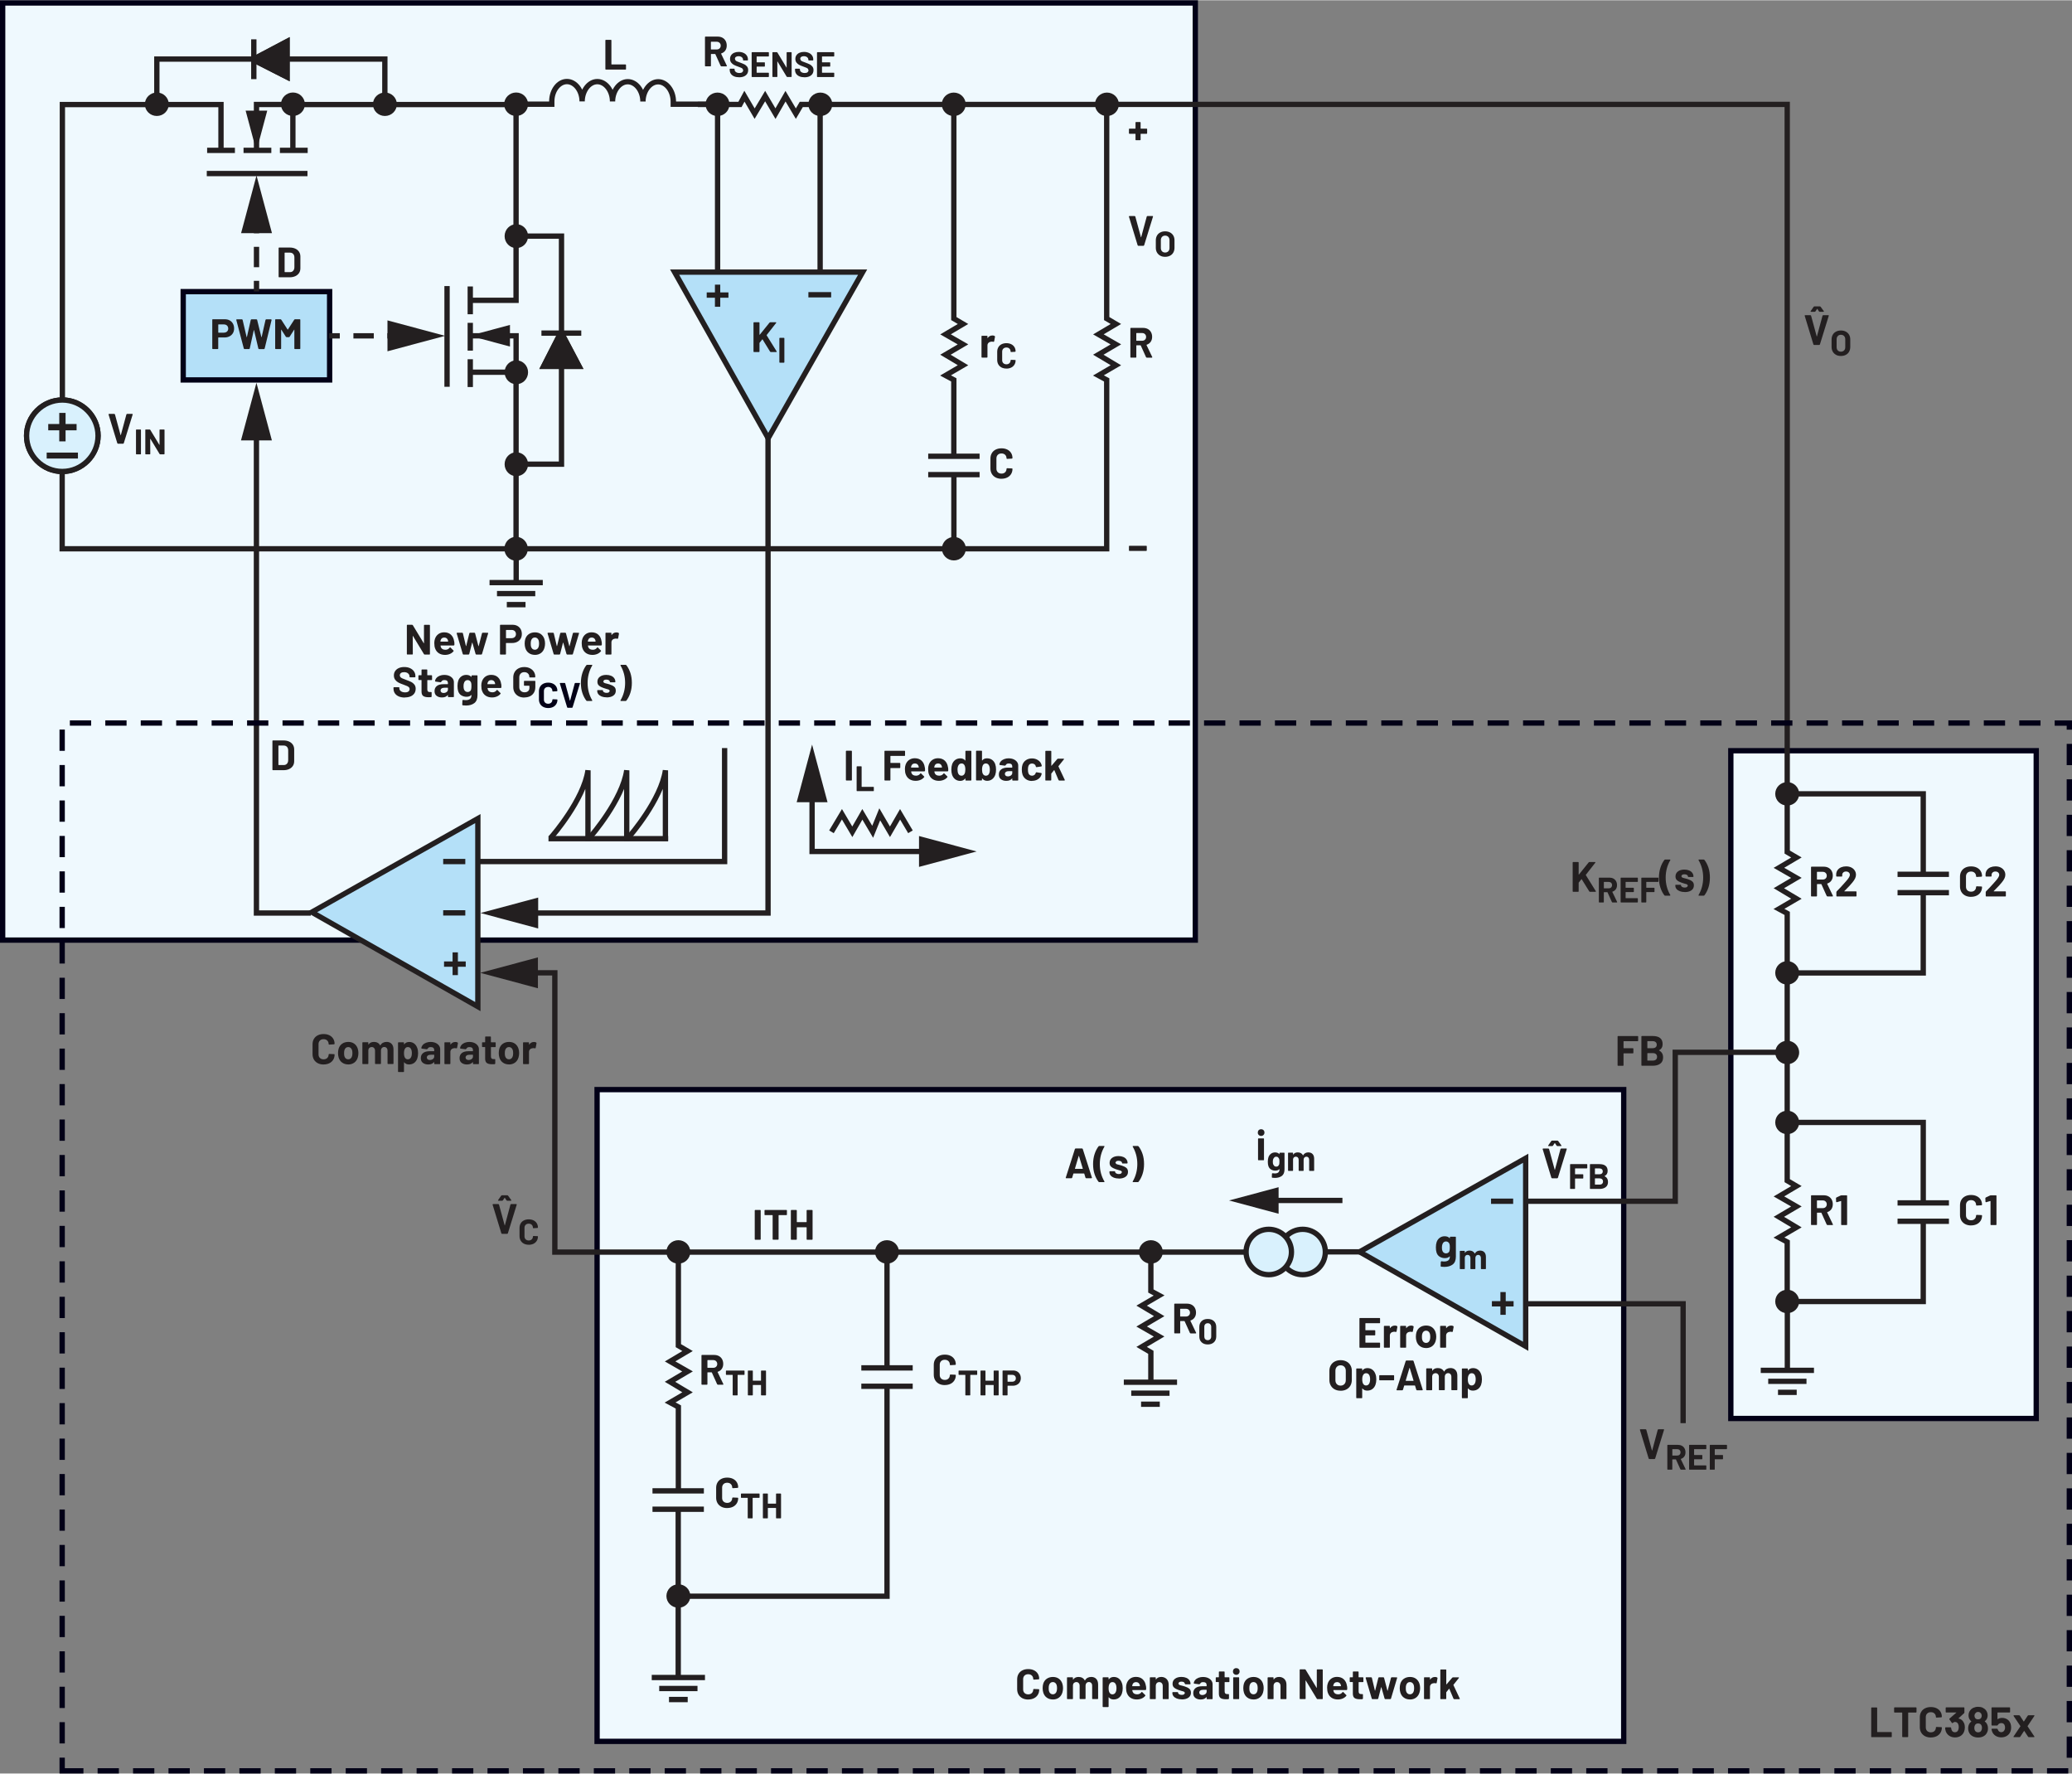 <?xml version="1.0" encoding="UTF-8"?><svg id="uuid-7e4985e7-85f6-40b8-bfda-1578f41907e2" xmlns="http://www.w3.org/2000/svg" width="8.12in" height="6.95in" viewBox="0 0 584.59 500.19"><rect x="0" y="0" width="584.59" height="500.19" fill="#808080" stroke="none"/><rect x="488.33" y="211.68" width="86.18" height="188.36" fill="#eff9fe"/><polygon points="488.33 400.04 488.33 400.79 575.25 400.79 575.25 210.93 487.58 210.93 487.58 400.79 488.33 400.79 488.33 400.04 489.08 400.04 489.08 212.43 573.75 212.43 573.75 399.29 488.33 399.29 488.33 400.04 489.08 400.04 488.33 400.04" fill="#020017"/><rect x="168.46" y="307.27" width="289.65" height="183.86" fill="#eff9fe"/><polygon points="168.46 491.12 168.46 491.87 458.86 491.87 458.86 306.52 167.71 306.52 167.71 491.87 168.46 491.87 168.46 491.12 169.21 491.12 169.21 308.02 457.36 308.02 457.36 490.37 168.46 490.37 168.46 491.12 169.21 491.12 168.46 491.12" fill="#020017"/><path d="M406.5,479.21h1.4l.1-.04.04-.1v-1.75l.02-.07.77-.96.04-.02.04.03,1.19,2.81.17.11h1.48l.13-.1-.02-.07-1.79-3.8v-.08s1.54-1.93,1.54-1.93l.04-.1-.12-.08h-1.6l-.18.08-1.63,1.9-.05.02-.02-.04v-4.04l-.04-.1-.1-.04h-1.4l-.1.04-.04.1v8.11l.04.1.1.04ZM404.83,472.96c-.55,0-.99.24-1.32.72h-.04s-.02-.04-.02-.04v-.46l-.04-.1-.1-.04h-1.4l-.1.04-.04.1v5.88l.04.1.1.04h1.4l.1-.04.04-.1v-3.28c0-.31.1-.56.3-.75.2-.19.44-.29.73-.32l.26-.02.42.06.17-.08.25-1.37-.07-.18c-.17-.11-.4-.17-.68-.17ZM397.8,477.85c-.27,0-.5-.08-.69-.24-.19-.16-.32-.38-.4-.66-.06-.2-.08-.48-.08-.84s.03-.66.1-.85c.08-.27.21-.48.39-.64.18-.15.41-.23.68-.23s.49.08.67.23c.18.15.32.36.41.64.06.23.1.52.1.85,0,.3-.03.58-.1.84-.08.28-.21.5-.4.66-.18.16-.41.24-.67.24ZM397.8,479.31c.67,0,1.25-.18,1.72-.53.48-.36.8-.85.98-1.47.11-.38.17-.78.17-1.21s-.06-.86-.19-1.26c-.19-.59-.52-1.05-.98-1.39-.46-.33-1.02-.5-1.68-.5s-1.25.17-1.73.5-.81.8-1,1.39c-.11.38-.17.8-.17,1.27,0,.44.06.85.17,1.22.18.61.5,1.09.98,1.44.48.35,1.06.53,1.73.53ZM387.22,479.21h1.45l.17-.12.82-3.22.04-.04.04.04.92,3.22.17.12h1.45l.16-.12,1.75-5.88-.02-.11-.1-.04-1.44-.02-.17.12-.94,3.64-.04.04-.04-.04-.95-3.64-.17-.12h-1.26l-.17.12-.9,3.62-.04.04-.04-.04-.86-3.62-.17-.12h-1.45l-.13.12v.05s1.74,5.89,1.74,5.89l.17.12ZM384.66,474.25v-1.07l-.04-.1-.1-.04h-1.15l-.06-.06v-1.43l-.04-.1-.1-.04h-1.34l-.1.04-.04.1v1.43l-.06.06h-.68l-.1.04-.04.1v1.07l.04.1.1.04h.68l.06.06v3.22c0,.61.18,1.02.5,1.24.33.22.82.33,1.49.33.14,0,.38,0,.72-.02l.14-.16v-1.14l-.04-.1-.1-.04h-.4c-.24,0-.41-.06-.52-.19-.11-.13-.16-.32-.16-.59v-2.54l.06-.06h1.15l.1-.04.04-.1ZM377.23,474.4c.26,0,.49.07.67.2.18.13.31.32.38.56,0,0,.02.1.06.34l-.05.06h-2.08l-.06-.06.08-.38c.16-.47.49-.71,1-.71ZM380.03,475.49c-.1-.78-.4-1.4-.88-1.86-.48-.46-1.13-.7-1.93-.7-.63,0-1.18.17-1.64.5-.46.34-.78.79-.97,1.36-.12.34-.18.72-.18,1.16,0,.65.08,1.17.25,1.57.21.56.55,1,1.03,1.31.48.31,1.06.47,1.75.47.5,0,.95-.09,1.37-.27.42-.18.76-.43,1.02-.76l.05-.1-.06-.11-.86-.85-.08-.05-.11.07c-.3.41-.7.62-1.21.62-.64,0-1.06-.22-1.27-.67l-.13-.48.05-.06h3.71l.16-.14c.02-.38,0-.72-.05-1.02ZM371.52,470.95v5.04s-.01.05-.01.05l-.05-.03-3.1-5.11-.17-.1h-1.36l-.1.04-.04.1v8.11l.04.1.1.04h1.4l.1-.04.04-.1-.02-5.06.02-.05.05.03,3.11,5.14.17.1h1.36l.1-.04.04-.1v-8.11l-.04-.1-.1-.04h-1.4l-.1.04-.04.1ZM360.84,472.95c-.65,0-1.14.23-1.46.7h-.04s-.02-.04-.02-.04v-.42l-.04-.1-.1-.04h-1.4l-.1.04-.04.1v5.88l.04.1.1.04h1.4l.1-.04.04-.1v-3.59c0-.32.09-.58.27-.78.18-.2.42-.3.71-.3s.53.1.71.3c.18.2.27.46.27.78v3.59l.04.1.1.04h1.4l.1-.04.04-.1v-3.94c0-.67-.2-1.2-.59-1.6-.39-.39-.91-.59-1.55-.59ZM353.66,477.85c-.27,0-.5-.08-.69-.24-.19-.16-.32-.38-.4-.66-.06-.2-.08-.48-.08-.84s.03-.66.1-.85c.08-.27.21-.48.39-.64.18-.15.41-.23.68-.23s.49.08.67.23c.18.15.32.36.41.64.06.23.1.52.1.85,0,.3-.03.58-.1.84-.08.28-.21.5-.4.66-.18.16-.41.24-.67.24ZM353.66,479.31c.67,0,1.25-.18,1.72-.53.48-.36.8-.85.98-1.47.11-.38.17-.78.17-1.21s-.06-.86-.19-1.26c-.19-.59-.52-1.05-.98-1.39-.46-.33-1.02-.5-1.68-.5s-1.25.17-1.73.5-.81.8-1,1.39c-.11.38-.17.8-.17,1.27,0,.44.06.85.17,1.22.18.61.5,1.09.98,1.44.48.35,1.06.53,1.73.53ZM348.07,479.21h1.4l.1-.04.04-.1v-5.89l-.04-.1-.1-.04h-1.4l-.1.04-.04.1v5.89l.04.1.1.04ZM348.79,472.35c.27,0,.5-.09.68-.27s.27-.41.27-.68-.09-.51-.26-.68c-.18-.18-.4-.26-.68-.26s-.51.09-.68.26c-.18.18-.26.4-.26.68s.09.5.27.68c.18.18.41.27.68.27ZM346.86,474.25v-1.07l-.04-.1-.1-.04h-1.15l-.06-.06v-1.43l-.04-.1-.1-.04h-1.34l-.1.04-.04.1v1.43l-.06.06h-.68l-.1.04-.04.1v1.07l.04.1.1.04h.68l.06.06v3.22c0,.61.18,1.02.5,1.24.33.22.82.33,1.49.33.14,0,.38,0,.72-.02l.14-.16v-1.14l-.04-.1-.1-.04h-.4c-.24,0-.41-.06-.52-.19-.11-.13-.16-.32-.16-.59v-2.54l.06-.06h1.15l.1-.04.04-.1ZM339.2,478.05c-.26,0-.46-.06-.61-.19-.15-.12-.23-.29-.23-.51,0-.25.1-.44.31-.58.2-.14.49-.2.85-.2h.86l.06.06v.43c0,.29-.12.52-.36.71-.24.18-.53.28-.88.28ZM339.44,472.95c-.48,0-.91.08-1.3.23-.39.15-.7.36-.94.64-.24.27-.37.58-.4.91l.13.11,1.45.19.16-.12.32-.37c.16-.09.37-.13.62-.13.32,0,.56.07.72.22.16.15.24.35.24.62v.26l-.06.06h-1.22c-.8,0-1.42.17-1.85.51-.43.34-.65.82-.65,1.43s.19,1.04.58,1.34c.38.3.89.46,1.51.46.74,0,1.28-.22,1.62-.66l.05-.02.02.05v.4l.04.1.1.04h1.4l.1-.04.04-.1v-4.07c0-.38-.11-.73-.34-1.04-.23-.31-.55-.56-.95-.74-.41-.18-.87-.27-1.39-.27ZM333.42,479.29c.79,0,1.42-.17,1.89-.5.47-.33.7-.79.7-1.39,0-.5-.16-.89-.49-1.15-.33-.26-.78-.48-1.34-.65l-.36-.1-.3-.08c-.38-.09-.66-.17-.82-.25l-.25-.36.25-.4c.17-.1.38-.14.65-.14.3,0,.53.06.71.18l.27.44.04.1.1.04h1.28l.1-.04.04-.1c0-.38-.11-.71-.32-1.01-.21-.3-.51-.53-.89-.69-.38-.16-.83-.25-1.34-.25-.76,0-1.37.17-1.83.52-.46.35-.69.82-.69,1.41,0,.48.15.85.46,1.1.3.26.71.47,1.22.65.22.09.51.18.89.28.33.08.56.16.71.23l.22.32-.25.4c-.17.11-.39.16-.66.16-.3,0-.54-.06-.74-.19-.2-.12-.29-.27-.29-.45h0s-.04-.11-.04-.11l-.1-.04h-1.33l-.1.04-.04.1v.12c0,.34.11.65.33.92.22.27.53.48.93.64.4.15.87.23,1.4.23ZM327.61,472.95c-.65,0-1.14.23-1.46.7h-.04s-.02-.04-.02-.04v-.42l-.04-.1-.1-.04h-1.4l-.1.04-.04.1v5.88l.04.1.1.04h1.4l.1-.04.04-.1v-3.59c0-.32.09-.58.27-.78.18-.2.42-.3.71-.3s.53.1.71.3c.18.2.27.46.27.78v3.59l.04.1.1.04h1.4l.1-.04.04-.1v-3.94c0-.67-.2-1.2-.59-1.6-.39-.39-.91-.59-1.55-.59ZM320.51,474.4c.26,0,.49.07.67.2.18.13.31.32.38.56,0,0,.02.1.06.34l-.05.06h-2.08l-.06-.06.08-.38c.16-.47.49-.71,1-.71ZM323.3,475.49c-.1-.78-.4-1.4-.88-1.86-.48-.46-1.13-.7-1.93-.7-.63,0-1.18.17-1.64.5-.46.34-.78.79-.97,1.36-.12.34-.18.72-.18,1.16,0,.65.08,1.17.25,1.57.21.56.55,1,1.03,1.31.48.31,1.06.47,1.75.47.5,0,.95-.09,1.37-.27.42-.18.76-.43,1.02-.76l.05-.1-.06-.11-.86-.85-.08-.05-.11.07c-.3.41-.7.62-1.21.62-.64,0-1.06-.22-1.27-.67l-.13-.48.05-.06h3.71l.16-.14c.02-.38,0-.72-.05-1.02ZM314.7,477.39c-.2.31-.48.47-.84.47s-.63-.16-.82-.48c-.18-.3-.26-.71-.26-1.25s.08-.92.25-1.21c.18-.34.46-.52.83-.52.41,0,.7.17.89.52.17.3.25.7.25,1.2,0,.54-.1.96-.3,1.27ZM316.54,474.7c-.18-.55-.47-.98-.87-1.29-.4-.31-.88-.46-1.43-.46-.59,0-1.06.22-1.39.66l-.05.02-.02-.04v-.4l-.04-.1-.1-.04h-1.4l-.1.04-.04.1v8.11l.04.1.1.04h1.4l.1-.04.04-.1v-2.57l.02-.05.05.02c.32.4.77.6,1.34.6s1.07-.15,1.47-.45c.4-.3.69-.71.87-1.22.15-.45.23-.95.23-1.5s-.07-1.03-.22-1.44ZM307.85,472.95c-.38,0-.71.08-1.01.24-.3.16-.54.4-.71.73h-.08c-.16-.31-.39-.55-.69-.72s-.65-.25-1.05-.25c-.69,0-1.2.24-1.52.73l-.05.02-.02-.05v-.47l-.04-.1-.1-.04h-1.4l-.1.04-.04.1v5.88l.04.1.1.04h1.4l.1-.04.04-.1v-3.8c.03-.27.13-.48.31-.64.17-.15.39-.23.64-.23.28,0,.51.1.68.29.18.2.26.45.26.77v3.6l.04.1.1.04h1.39l.1-.04.04-.1v-3.61c0-.32.09-.58.26-.77.18-.19.4-.29.68-.29s.5.1.67.29c.17.19.25.45.25.78v3.6l.04.1.1.04h1.4l.1-.04.04-.1v-3.97c0-.68-.18-1.21-.53-1.58-.35-.38-.84-.56-1.46-.56ZM297.05,477.85c-.27,0-.5-.08-.69-.24-.19-.16-.32-.38-.4-.66-.06-.2-.08-.48-.08-.84s.03-.66.1-.85c.08-.27.21-.48.39-.64.18-.15.41-.23.68-.23s.49.08.67.23c.18.15.32.36.41.64.06.23.1.52.1.85,0,.3-.03.58-.1.84-.08.28-.21.5-.4.66-.18.16-.41.24-.67.24ZM297.05,479.31c.67,0,1.25-.18,1.72-.53.48-.36.8-.85.98-1.47.11-.38.17-.78.17-1.21s-.06-.86-.19-1.26c-.19-.59-.52-1.05-.98-1.39-.46-.33-1.02-.5-1.68-.5s-1.25.17-1.73.5-.81.8-1,1.39c-.11.38-.17.8-.17,1.27,0,.44.06.85.17,1.22.18.61.5,1.09.98,1.44.48.35,1.06.53,1.73.53ZM290.09,479.31c.62,0,1.16-.12,1.63-.35.47-.23.83-.56,1.09-.98.26-.42.39-.91.39-1.46l-.04-.08-.1-.04-1.4-.06-.14.13c0,.42-.13.75-.39,1.01-.26.26-.6.38-1.03.38s-.78-.13-1.04-.38c-.26-.26-.39-.59-.39-1.01v-2.89c0-.42.13-.76.39-1.02.26-.26.61-.38,1.04-.38s.77.13,1.03.38c.26.26.39.6.39,1.02l.12.13h.02l1.4-.08.14-.13c0-.55-.13-1.04-.39-1.46-.26-.42-.62-.74-1.09-.97s-1.01-.34-1.63-.34-1.17.12-1.64.36c-.47.24-.84.58-1.09,1.02-.26.44-.38.95-.38,1.52v2.77c0,.58.13,1.08.38,1.52.26.44.62.78,1.09,1.03.47.24,1.02.37,1.64.37Z" fill="#231f20"/><path d="M367.53,359.48c-3.54,0-6.4-2.86-6.4-6.4s2.87-6.4,6.4-6.4,6.4,2.87,6.4,6.4-2.87,6.4-6.4,6.4Z" fill="#d9f1fd"/><path d="M367.53,359.48v-.75c-3.12,0-5.65-2.53-5.65-5.65,0-3.12,2.53-5.65,5.65-5.65,3.12,0,5.65,2.53,5.65,5.65,0,3.12-2.53,5.65-5.65,5.65v1.5c3.95,0,7.15-3.2,7.15-7.15,0-3.95-3.2-7.15-7.15-7.15-3.95,0-7.15,3.2-7.15,7.15,0,3.95,3.2,7.15,7.15,7.15v-.75Z" fill="#231f20"/><path d="M357.97,359.48c-3.54,0-6.4-2.86-6.4-6.4s2.87-6.4,6.4-6.4,6.4,2.87,6.4,6.4-2.87,6.4-6.4,6.4Z" fill="#d9f1fd"/><path d="M357.97,359.48v-.75c-3.12,0-5.65-2.53-5.65-5.65,0-3.12,2.53-5.65,5.65-5.65,3.12,0,5.65,2.53,5.65,5.65,0,3.12-2.53,5.65-5.65,5.65v1.5c3.95,0,7.15-3.2,7.15-7.15,0-3.95-3.2-7.15-7.15-7.15-3.95,0-7.15,3.2-7.15,7.15,0,3.95,3.2,7.15,7.15,7.15v-.75Z" fill="#231f20"/><path d="M227.58,341.37v3.23l-.06.06h-2.65l-.06-.06v-3.23l-.04-.1-.1-.04h-1.4l-.1.04-.04.1v8.11l.04.1.1.04h1.4l.1-.04.04-.1v-3.31l.06-.06h2.65l.06.06v3.31l.04.1.1.04h1.4l.1-.04.04-.1v-8.11l-.04-.1-.1-.04h-1.4l-.1.04-.04.1ZM221.89,341.22h-6.05l-.1.04-.04.1v1.18l.04.1.1.04h2.09l.06.06v6.73l.04.1.1.04h1.4l.1-.04.04-.1v-6.73l.06-.06h2.15l.1-.04.04-.1v-1.18l-.04-.1-.1-.04ZM213.08,349.62h1.4l.1-.04.04-.1v-8.11l-.04-.1-.1-.04h-1.4l-.1.04-.04.1v8.11l.04.1.1.04Z" fill="#231f20"/><path d="M355.08,327.2h1.4l.1-.04.04-.1v-5.89l-.04-.1-.1-.04h-1.4l-.1.04-.04.1v5.89l.04.1.1.04ZM355.8,320.34c.27,0,.5-.09.68-.27.18-.18.27-.41.27-.68s-.09-.51-.26-.68-.4-.26-.68-.26-.51.09-.68.26c-.18.18-.26.4-.26.68s.09.5.27.68.41.27.68.27Z" fill="#231f20"/><path d="M369.11,324.98c-.31,0-.59.07-.84.2-.25.13-.45.34-.59.61h-.07c-.13-.26-.33-.46-.58-.6-.25-.14-.54-.21-.88-.21-.57,0-1,.2-1.27.61l-.04.02-.02-.04v-.39l-.04-.09-.08-.03h-1.17l-.08.03-.04.09v4.9l.04.08.08.04h1.17l.08-.04.04-.08v-3.17c.03-.23.11-.4.25-.53.14-.13.32-.19.54-.19.23,0,.42.08.57.25.15.16.22.38.22.64v3l.04.08.08.04h1.16l.08-.04.04-.08v-3.01c0-.27.07-.48.22-.64.15-.16.34-.24.57-.24s.42.08.56.24c.14.16.21.38.21.65v3l.04.08.08.04h1.17l.08-.04.04-.08v-3.31c0-.57-.15-1.01-.44-1.32-.29-.31-.7-.47-1.22-.47ZM360.9,328.41l-.29.42c-.14.11-.32.17-.53.17s-.38-.05-.54-.17l-.31-.43c-.08-.16-.12-.43-.12-.8,0-.34.05-.61.14-.81l.31-.43c.14-.11.31-.17.51-.17s.38.05.52.17l.3.43.07.32c.01.11.02.27.02.48,0,.35-.03.62-.08.82ZM360.99,325.18v.24l-.02.04h-.04c-.27-.32-.67-.47-1.18-.47-.44,0-.83.12-1.16.37-.33.25-.57.57-.71.98-.12.33-.18.75-.18,1.27,0,.49.05.88.15,1.19.15.47.41.8.78,1.02.36.21.76.31,1.2.31.49,0,.86-.14,1.11-.41h.04s.02.02.02.02c0,.41-.12.71-.34.9-.23.19-.56.28-.99.28-.2,0-.42-.02-.66-.06l-.14.11-.04,1.03.1.13c.29.03.55.05.78.05.79,0,1.44-.19,1.95-.56.5-.37.75-1,.75-1.87v-4.56l-.04-.09-.08-.03h-1.17l-.08.03-.04.09Z" fill="#231f20"/><polyline points="378.75 337.79 358.18 337.79 358.18 339.29 378.75 339.29" fill="#231f20"/><polygon points="360.74 334.8 346.75 338.54 360.74 342.29 360.74 334.8" fill="#231f20"/><polygon points="430.45 326.64 383.6 353.04 430.45 379.68 430.45 326.64" fill="#b4e0f8"/><polygon points="430.45 326.64 430.09 325.98 382.07 353.03 431.2 380.97 431.2 325.35 430.09 325.98 430.45 326.64 429.7 326.64 429.7 378.39 385.12 353.04 430.82 327.29 430.45 326.64 429.7 326.64 430.45 326.64" fill="#231f20"/><polyline points="420.92 368.44 427.04 368.44 427.04 366.94 420.92 366.94" fill="#231f20"/><polyline points="424.82 370.8 424.82 364.38 423.32 364.38 423.32 370.8" fill="#231f20"/><polyline points="426.92 338.01 420.68 338.01 420.68 339.51 426.92 339.51" fill="#231f20"/><polygon points="430.53 339.51 473.4 339.51 473.4 297.5 504.51 297.5 504.51 296 471.9 296 471.9 338.01 430.53 338.01 430.53 339.51 430.53 339.51" fill="#231f20"/><polyline points="384.13 352.29 374.13 352.29 374.13 353.79 384.13 353.79" fill="#231f20"/><polygon points="430.43 368.44 474.12 368.44 474.12 401.36 475.62 401.36 475.62 366.94 430.43 366.94 430.43 368.44 430.43 368.44" fill="#231f20"/><path d="M408.97,352.76c-.06.21-.18.38-.35.51s-.38.2-.64.2-.46-.07-.64-.2-.31-.31-.38-.52c-.1-.19-.14-.51-.14-.96,0-.41.06-.73.17-.97.08-.22.2-.39.37-.52.17-.13.37-.2.61-.2s.46.07.62.2.29.31.36.52l.08.38c.02.14.02.33.02.58,0,.42-.03.74-.1.98ZM409.07,348.88v.29l-.02.04-.05-.02c-.33-.37-.8-.55-1.42-.55-.53,0-.99.15-1.39.44-.4.3-.68.69-.85,1.18-.14.39-.22.9-.22,1.52,0,.58.06,1.06.18,1.43.18.56.49.97.93,1.22.44.25.91.38,1.43.38.58,0,1.03-.16,1.33-.49l.05-.02.02.04c0,.5-.14.86-.41,1.08-.28.22-.67.34-1.18.34-.24,0-.5-.02-.79-.07l-.17.13-.05,1.24.12.16c.34.04.66.06.94.06.95,0,1.73-.22,2.33-.67.6-.45.91-1.2.91-2.24v-5.47l-.04-.1-.1-.04h-1.4l-.1.04-.04.1Z" fill="#231f20"/><path d="M417.57,352.68c-.31,0-.59.07-.84.2-.25.13-.45.34-.59.61h-.07c-.13-.26-.33-.46-.58-.6-.25-.14-.54-.21-.88-.21-.57,0-1,.2-1.27.61l-.04.02-.02-.04v-.39l-.04-.09-.08-.03h-1.17l-.08.03-.04.09v4.9l.04.08.08.04h1.17l.08-.04.04-.08v-3.17c.03-.23.11-.4.25-.53.14-.13.32-.19.54-.19.23,0,.42.08.57.25.15.16.22.38.22.64v3l.04.08.08.04h1.16l.08-.04.04-.08v-3.01c0-.27.07-.48.22-.64.15-.16.34-.24.57-.24s.42.08.56.24c.14.16.21.38.21.65v3l.04.08.08.04h1.17l.08-.04.04-.08v-3.31c0-.57-.15-1.01-.44-1.32-.29-.31-.7-.47-1.22-.47Z" fill="#231f20"/><polygon points="437.87 332.29 439.38 332.29 439.54 332.17 442.04 324.05 442.03 323.93 441.92 323.89 440.45 323.89 440.28 324.01 438.71 329.86 438.67 329.9 438.64 329.86 437.04 324.01 436.87 323.89 435.36 323.89 435.23 324.01 435.24 324.05 437.71 332.17 437.87 332.29" fill="#231f20"/><path d="M451.29,334.07h-1.25l-.05-.05v-1.66l.05-.05h1.24c.31,0,.56.08.73.24.17.16.26.37.26.65s-.09.49-.26.64c-.17.16-.41.24-.72.24ZM450.04,329.5h1.17c.31,0,.56.08.73.22.17.15.26.36.26.62s-.09.45-.26.6c-.17.15-.42.22-.73.22h-1.17l-.05-.05v-1.56l.05-.05ZM452.73,331.64c.57-.29.85-.76.85-1.43,0-1.28-.79-1.92-2.37-1.92h-2.51l-.09.04-.03.08v6.76l.03.08.09.04h2.59c.71,0,1.29-.17,1.73-.5.44-.33.66-.82.66-1.46,0-.76-.32-1.3-.95-1.63v-.06ZM447.83,329.38v-.97l-.04-.08-.08-.04h-4.61l-.09.04-.03.08v6.76l.03.08.09.04h1.17l.08-.04.03-.08v-2.76l.05-.05h2.15l.08-.04.04-.08v-.97l-.04-.09-.08-.03h-2.15l-.05-.05v-1.55l.05-.05h3.27l.08-.04.04-.08Z" fill="#231f20"/><polygon points="465.31 411.48 466.82 411.48 466.98 411.36 469.49 403.25 469.48 403.13 469.37 403.08 467.89 403.08 467.72 403.2 466.15 409.06 466.12 409.09 466.08 409.06 464.48 403.2 464.32 403.08 462.8 403.08 462.67 403.2 462.68 403.25 465.16 411.36 465.31 411.48" fill="#231f20"/><path d="M487.25,408.57v-.97l-.04-.08-.08-.04h-4.61l-.09.04-.03.08v6.76l.03.08.09.04h1.17l.08-.04.03-.08v-2.76l.05-.05h2.15l.08-.04.04-.08v-.97l-.04-.09-.08-.03h-2.15l-.05-.05v-1.55l.05-.05h3.27l.08-.04.04-.08ZM481.42,408.57v-.97l-.04-.08-.08-.04h-4.62l-.09.04-.03.08v6.76l.03.08.09.04h4.62l.08-.04.04-.08v-.97l-.04-.08-.08-.04h-3.28l-.05-.05v-1.62l.05-.05h2.15l.08-.04.04-.08v-.97l-.04-.09-.08-.03h-2.15l-.05-.05v-1.55l.05-.05h3.28l.08-.04.04-.08ZM471.88,408.69h1.31c.28,0,.51.08.69.25.18.17.26.39.26.66s-.09.48-.26.65c-.18.17-.41.25-.69.25h-1.31l-.05-.05v-1.71l.05-.05ZM474.26,414.48h1.23l.11-.08-.02-.06-1.36-2.83.03-.07c.41-.13.72-.36.95-.68s.34-.71.34-1.17c0-.42-.09-.79-.27-1.11s-.43-.57-.75-.74c-.32-.17-.7-.26-1.12-.26h-2.86l-.09.04-.03.08v6.76l.03.08.09.04h1.17l.08-.04.03-.08v-2.73l.05-.05h.93l.06.04,1.25,2.77.14.09Z" fill="#231f20"/><path d="M466.34,299.09h-1.5l-.06-.06v-1.99l.06-.06h1.49c.38,0,.67.09.88.28.21.19.31.45.31.77s-.1.59-.31.77c-.21.19-.5.28-.86.28ZM464.84,293.6h1.4c.38,0,.67.09.88.27.21.18.31.43.31.74s-.1.54-.31.72c-.21.18-.5.26-.88.26h-1.4l-.06-.06v-1.87l.06-.06ZM468.07,296.17c.68-.34,1.02-.92,1.02-1.72,0-1.54-.95-2.3-2.84-2.3h-3.01l-.1.04-.04.1v8.11l.04.1.1.04h3.11c.86,0,1.55-.2,2.08-.59s.79-.98.79-1.76c0-.91-.38-1.56-1.14-1.96v-.07ZM462.19,293.46v-1.16l-.04-.1-.1-.04h-5.53l-.1.04-.04.1v8.11l.04.1.1.04h1.4l.1-.04.04-.1v-3.31l.06-.06h2.58l.1-.04.04-.1v-1.16l-.04-.1-.1-.04h-2.58l-.06-.06v-1.86l.06-.06h3.92l.1-.04.04-.1Z" fill="#231f20"/><path d="M317.07,390.56h15.02v-1.5h-15.02v1.5ZM329.97,392.16h-10.8s0,1.49,0,1.49h10.8s0-1.49,0-1.49ZM327.22,395.27h-5.28v1.5h5.28v-1.5Z" fill="#231f20"/><polygon points="323.95 355.88 323.95 364.53 325.5 365.36 320.62 368.21 325.59 371.17 320.61 374.11 325.54 376.94 320.62 379.85 323.95 381.81 323.95 389.81 325.45 389.81 325.45 380.95 323.57 379.85 328.52 376.92 323.59 374.09 328.52 371.18 323.57 368.22 328.56 365.31 325.45 363.63 325.45 355.88 323.95 355.88 323.95 355.88" fill="#231f20"/><path d="M327.57,353.06h0c0-1.55-1.28-2.81-2.88-2.81s-2.88,1.26-2.88,2.81,1.29,2.81,2.88,2.81,2.88-1.26,2.88-2.81Z" fill="#231f20"/><path d="M327.57,353.06h.5c0-1.84-1.51-3.31-3.37-3.31-1.85,0-3.37,1.47-3.38,3.31,0,1.84,1.52,3.31,3.38,3.31,1.86,0,3.37-1.48,3.37-3.31h-1c0,1.27-1.05,2.31-2.38,2.31-1.32,0-2.37-1.05-2.38-2.31,0-1.27,1.06-2.31,2.38-2.31,1.33,0,2.37,1.04,2.38,2.31h.5Z" fill="#231f20"/><path d="M333.03,369.1h1.57c.34,0,.61.1.82.31.21.2.32.47.32.79s-.11.58-.32.78c-.21.2-.49.3-.82.3h-1.57l-.06-.06v-2.05l.06-.06ZM335.89,376.05h1.48l.13-.1-.02-.07-1.63-3.4.04-.08c.49-.16.87-.43,1.14-.82.27-.39.41-.85.41-1.4,0-.5-.11-.95-.32-1.33s-.51-.68-.9-.89c-.39-.21-.84-.31-1.35-.31h-3.43l-.1.04-.04.1v8.11l.04.1.1.04h1.4l.1-.04.04-.1v-3.28l.06-.06h1.12l.07.05,1.5,3.32.17.11Z" fill="#231f20"/><path d="M340.75,377.95c-.29,0-.53-.09-.71-.28s-.26-.43-.26-.74v-2.75c0-.31.09-.55.26-.73s.41-.28.71-.28.54.09.71.28.27.43.27.73v2.75c0,.31-.09.55-.27.74s-.42.28-.71.28ZM340.75,379.16c.73,0,1.32-.21,1.75-.62s.65-.97.65-1.67v-2.64c0-.69-.22-1.24-.65-1.65-.43-.41-1.01-.61-1.75-.61s-1.31.2-1.74.61c-.43.41-.64.96-.64,1.65v2.64c0,.71.21,1.26.64,1.67s1.01.62,1.74.62Z" fill="#231f20"/><path d="M266.56,390.61c.62,0,1.16-.12,1.63-.35.47-.23.83-.56,1.09-.98.26-.42.39-.91.39-1.46l-.04-.08-.1-.04-1.4-.06-.14.13c0,.42-.13.75-.39,1.01-.26.26-.6.38-1.03.38s-.78-.13-1.04-.38c-.26-.26-.39-.59-.39-1.01v-2.89c0-.42.13-.76.39-1.02.26-.26.61-.38,1.04-.38s.77.13,1.03.38.39.6.39,1.02l.12.13h.02l1.4-.08.14-.13c0-.55-.13-1.04-.39-1.46-.26-.42-.62-.74-1.09-.97-.47-.23-1.01-.34-1.63-.34s-1.17.12-1.64.36c-.47.24-.84.58-1.09,1.02-.26.44-.38.95-.38,1.52v2.77c0,.58.13,1.08.38,1.52.26.44.62.78,1.09,1.03s1.02.37,1.64.37Z" fill="#231f20"/><path d="M285.59,389.67h-1.27l-.05-.05v-1.84l.05-.05h1.27c.31,0,.55.09.74.27.19.18.28.42.28.71s-.09.52-.28.69-.43.27-.74.27ZM285.8,386.51h-2.82l-.08.04-.04.08v6.77l.04.08.08.04h1.17l.08-.04.04-.08v-2.55l.05-.05h1.42c.45,0,.84-.09,1.18-.27.34-.18.61-.42.8-.75.19-.32.29-.69.29-1.11s-.09-.8-.28-1.13c-.18-.33-.44-.58-.77-.77-.33-.18-.72-.27-1.16-.27ZM280.35,386.64v2.69l-.05.05h-2.21l-.05-.05v-2.69l-.03-.08-.08-.04h-1.17l-.09.04-.03.08v6.76l.03.08.09.04h1.17l.08-.04.03-.08v-2.76l.05-.05h2.21l.05.05v2.76l.04.08.08.04h1.17l.08-.04.04-.08v-6.76l-.04-.08-.08-.04h-1.17l-.08.04-.04.08ZM275.61,386.52h-5.04l-.08.04-.04.08v.98l.04.08.08.04h1.74l.05.05v5.61l.03.08.08.04h1.17l.08-.04.03-.08v-5.61l.05-.05h1.79l.08-.04.03-.08v-.98l-.03-.08-.08-.04Z" fill="#231f20"/><path d="M251.01,385.77v-31.83h-1.5v31.83h1.5ZM257.51,385.02h-14.5v1.5h14.5v-1.5ZM257.51,390.2h-14.5v1.5h14.5v-1.5ZM191.39,450.93h59.62v-59.98h-1.5v58.48s-58.12,0-58.12,0v1.5h0Z" fill="#231f20"/><path d="M199.65,383.57h1.57c.34,0,.61.1.82.31.21.2.32.47.32.79s-.11.58-.32.78c-.21.2-.49.3-.82.3h-1.57l-.06-.06v-2.05l.06-.06ZM202.5,390.52h1.48l.13-.1-.02-.07-1.63-3.4.04-.08c.49-.16.87-.43,1.14-.82.27-.39.41-.85.41-1.4,0-.5-.11-.95-.32-1.33s-.51-.68-.9-.89c-.39-.21-.84-.31-1.35-.31h-3.43l-.1.04-.04.1v8.11l.04.1.1.04h1.4l.1-.04.04-.1v-3.28l.06-.06h1.12l.07.05,1.5,3.32.17.11Z" fill="#231f20"/><path d="M214.71,386.64v2.69l-.05.05h-2.21l-.05-.05v-2.69l-.03-.08-.08-.04h-1.17l-.09.04-.03.08v6.76l.03.08.09.04h1.17l.08-.04.03-.08v-2.76l.05-.05h2.21l.05.05v2.76l.04.08.08.04h1.17l.08-.04.04-.08v-6.76l-.04-.08-.08-.04h-1.17l-.08.04-.04.08ZM209.97,386.52h-5.04l-.08.04-.04.08v.98l.04.08.08.04h1.74l.05.05v5.61l.03.08.08.04h1.17l.08-.04.03-.08v-5.61l.05-.05h1.79l.08-.04.03-.08v-.98l-.03-.08-.08-.04Z" fill="#231f20"/><polygon points="192.14 420.47 192.14 396.34 190.59 395.51 195.46 392.66 190.5 389.7 195.48 386.76 190.54 383.93 195.46 381.02 192.14 379.07 192.14 353.85 190.64 353.85 190.64 379.92 192.51 381.02 187.57 383.95 192.49 386.78 187.56 389.69 192.51 392.65 187.52 395.56 190.64 397.24 190.64 420.47 192.14 420.47 192.14 420.47" fill="#231f20"/><path d="M205.16,425.3c.62,0,1.16-.12,1.63-.35.47-.23.83-.56,1.09-.98.26-.42.39-.91.39-1.46l-.04-.08-.1-.04-1.4-.06-.14.13c0,.42-.13.75-.39,1.01-.26.26-.6.38-1.03.38s-.78-.13-1.04-.38c-.26-.26-.39-.59-.39-1.01v-2.89c0-.42.13-.76.39-1.02.26-.26.61-.38,1.04-.38s.77.13,1.03.38.39.6.39,1.02l.12.13h.02l1.4-.08.14-.13c0-.55-.13-1.04-.39-1.46-.26-.42-.62-.74-1.09-.97-.47-.23-1.01-.34-1.63-.34s-1.17.12-1.64.36c-.47.24-.84.58-1.09,1.02-.26.44-.38.95-.38,1.52v2.77c0,.58.13,1.08.38,1.52.26.44.62.78,1.09,1.03s1.02.37,1.64.37Z" fill="#231f20"/><path d="M218.95,421.33v2.69l-.05.05h-2.21l-.05-.05v-2.69l-.03-.08-.08-.04h-1.17l-.09.04-.03.08v6.76l.03.08.09.04h1.17l.08-.04.03-.08v-2.76l.05-.05h2.21l.05.05v2.76l.04.08.08.04h1.17l.08-.04.04-.08v-6.76l-.04-.08-.08-.04h-1.17l-.08.04-.04.08ZM214.21,421.21h-5.04l-.08.04-.04.08v.98l.04.08.08.04h1.74l.05.05v5.61l.03.08.08.04h1.17l.08-.04.03-.08v-5.61l.05-.05h1.79l.08-.04.03-.08v-.98l-.03-.08-.08-.04Z" fill="#231f20"/><path d="M198.59,419.71h-14.5v1.5h14.5v-1.5ZM198.59,424.89h-14.5v1.5h14.5v-1.5ZM192.1,473.1v-47.47h-1.5v47.47h1.5Z" fill="#231f20"/><path d="M253.12,353.06h0c0-1.55-1.28-2.81-2.88-2.81s-2.87,1.26-2.87,2.81,1.29,2.81,2.87,2.81,2.88-1.26,2.88-2.81Z" fill="#231f20"/><path d="M253.12,353.06h.5c0-1.84-1.51-3.31-3.38-3.31-1.85,0-3.37,1.47-3.37,3.31,0,1.84,1.52,3.31,3.37,3.31,1.86,0,3.37-1.48,3.38-3.31h-1c0,1.27-1.05,2.31-2.38,2.31-1.32,0-2.37-1.05-2.38-2.31,0-1.27,1.06-2.31,2.38-2.31,1.33,0,2.37,1.04,2.38,2.31h.5Z" fill="#231f20"/><path d="M194.26,353.06h0c0-1.55-1.28-2.81-2.88-2.81s-2.88,1.26-2.88,2.81,1.29,2.81,2.88,2.81,2.88-1.26,2.88-2.81Z" fill="#231f20"/><path d="M194.26,353.06h.5c0-1.84-1.51-3.31-3.37-3.31-1.85,0-3.37,1.47-3.38,3.31,0,1.84,1.52,3.31,3.38,3.31,1.86,0,3.37-1.48,3.37-3.31h-1c0,1.27-1.05,2.31-2.38,2.31-1.32,0-2.37-1.05-2.38-2.31,0-1.27,1.06-2.31,2.38-2.31,1.33,0,2.37,1.04,2.38,2.31h.5Z" fill="#231f20"/><path d="M183.88,473.86h15.02v-1.5h-15.02v1.5ZM196.79,475.46h-10.8s0,1.49,0,1.49h10.8s0-1.49,0-1.49ZM194.03,478.57h-5.28v1.5h5.28v-1.5Z" fill="#231f20"/><path d="M194.27,450.12h0c0-1.55-1.28-2.81-2.88-2.81s-2.88,1.26-2.88,2.81,1.29,2.81,2.88,2.81,2.88-1.26,2.88-2.81Z" fill="#231f20"/><path d="M194.27,450.12h.5c0-1.84-1.51-3.31-3.37-3.31-1.85,0-3.37,1.47-3.38,3.31,0,1.84,1.52,3.31,3.38,3.31,1.86,0,3.37-1.48,3.37-3.31h-1c0,1.27-1.05,2.31-2.38,2.31-1.32,0-2.37-1.05-2.38-2.31,0-1.27,1.06-2.31,2.38-2.31,1.33,0,2.37,1.04,2.38,2.31h.5Z" fill="#231f20"/><path d="M409.38,373.84c-.55,0-.99.24-1.32.72h-.04s-.02-.04-.02-.04v-.46l-.04-.1-.1-.04h-1.4l-.1.04-.04.1v5.88l.04.1.1.04h1.4l.1-.04.04-.1v-3.28c0-.31.1-.56.3-.75.2-.19.44-.29.73-.32l.26-.02.42.06.17-.08.25-1.37-.07-.18c-.17-.11-.4-.17-.68-.17ZM402.35,378.73c-.27,0-.5-.08-.69-.24-.19-.16-.32-.38-.4-.66-.06-.2-.08-.48-.08-.84s.03-.66.1-.85c.08-.27.21-.48.39-.64.18-.15.41-.23.68-.23s.49.08.67.23c.18.15.32.36.41.64.06.23.1.52.1.85,0,.3-.03.58-.1.84-.08.28-.21.5-.4.66-.18.16-.41.24-.67.24ZM402.35,380.18c.67,0,1.25-.18,1.72-.53.48-.36.8-.85.98-1.47.11-.38.17-.78.17-1.21s-.06-.86-.19-1.26c-.19-.59-.52-1.05-.98-1.39-.46-.33-1.02-.5-1.68-.5s-1.25.17-1.73.5-.81.8-1,1.39c-.11.38-.17.8-.17,1.27,0,.44.06.85.17,1.22.18.61.5,1.09.98,1.44.48.35,1.06.53,1.73.53ZM398.1,373.84c-.55,0-.99.24-1.32.72h-.04s-.02-.04-.02-.04v-.46l-.04-.1-.1-.04h-1.4l-.1.04-.04.1v5.88l.04.1.1.04h1.4l.1-.04.04-.1v-3.28c0-.31.1-.56.3-.75.2-.19.44-.29.73-.32l.26-.02.42.06.17-.08.25-1.37-.07-.18c-.17-.11-.4-.17-.68-.17ZM393.51,373.84c-.55,0-.99.24-1.32.72h-.04s-.02-.04-.02-.04v-.46l-.04-.1-.1-.04h-1.4l-.1.04-.04.1v5.88l.04.1.1.04h1.4l.1-.04.04-.1v-3.28c0-.31.1-.56.3-.75.2-.19.44-.29.73-.32l.26-.02.42.06.17-.08.25-1.37-.07-.18c-.17-.11-.4-.17-.68-.17ZM389.37,373v-1.16l-.04-.1-.1-.04h-5.54l-.1.04-.04.1v8.11l.04.1.1.04h5.54l.1-.04.04-.1v-1.16l-.04-.1-.1-.04h-3.94l-.06-.06v-1.94l.06-.06h2.58l.1-.04.04-.1v-1.16l-.04-.1-.1-.04h-2.58l-.06-.06v-1.86l.06-.06h3.94l.1-.04.04-.1Z" fill="#231f20"/><path d="M416.05,390.26c-.2.31-.48.47-.84.47s-.63-.16-.82-.48c-.18-.3-.26-.71-.26-1.25s.08-.92.25-1.21c.18-.34.46-.52.83-.52.41,0,.7.17.89.52.17.3.25.7.25,1.2,0,.54-.1.96-.3,1.27ZM417.89,387.58c-.18-.55-.47-.98-.87-1.29-.4-.31-.88-.46-1.43-.46-.59,0-1.06.22-1.39.66l-.05.02-.02-.04v-.4l-.04-.1-.1-.04h-1.4l-.1.04-.04.1v8.11l.04.1.1.04h1.4l.1-.04.04-.1v-2.57l.02-.05.05.02c.32.4.77.6,1.34.6s1.07-.15,1.47-.45c.4-.3.69-.71.87-1.22.15-.45.23-.95.23-1.5s-.07-1.03-.22-1.44ZM409.2,385.82c-.38,0-.71.08-1.01.24-.3.16-.54.4-.71.73h-.08c-.16-.31-.39-.55-.69-.72s-.65-.25-1.05-.25c-.69,0-1.2.24-1.52.73l-.05.02-.02-.05v-.47l-.04-.1-.1-.04h-1.4l-.1.04-.04.1v5.88l.04.1.1.04h1.4l.1-.04.04-.1v-3.8c.03-.27.13-.48.31-.64.17-.15.39-.23.64-.23.28,0,.51.1.68.29.18.2.26.45.26.77v3.6l.04.1.1.04h1.39l.1-.04.04-.1v-3.61c0-.32.09-.58.26-.77.18-.19.4-.29.68-.29s.5.1.67.29c.17.19.25.45.25.78v3.6l.04.1.1.04h1.4l.1-.04.04-.1v-3.97c0-.68-.18-1.21-.53-1.58-.35-.38-.84-.56-1.46-.56ZM396.6,389.36l1.06-3.56.04-.04.04.04,1.08,3.56-.05.07h-2.11l-.05-.07ZM399.76,392.09h1.52l.13-.11v-.06s-2.6-8.11-2.6-8.11l-.16-.12h-1.88l-.16.12-2.59,8.11v.13s.12.04.12.04h1.52l.16-.12.35-1.18.06-.05h2.95l.06.05.36,1.18.16.12ZM389.27,389.27h3.92l.1-.04.04-.1v-1.16l-.04-.1-.1-.04h-3.92l-.1.04-.04.1v1.16l.04.1.1.04ZM386.26,390.26c-.2.31-.48.47-.84.47s-.63-.16-.82-.48c-.18-.3-.26-.71-.26-1.25s.08-.92.25-1.21c.18-.34.46-.52.83-.52.41,0,.7.17.89.52.17.3.25.7.25,1.2,0,.54-.1.96-.3,1.27ZM388.09,387.58c-.18-.55-.47-.98-.87-1.29-.4-.31-.88-.46-1.43-.46-.59,0-1.06.22-1.39.66l-.05.02-.02-.04v-.4l-.04-.1-.1-.04h-1.4l-.1.04-.04.1v8.11l.04.1.1.04h1.4l.1-.04.04-.1v-2.57l.02-.05.05.02c.32.4.77.6,1.34.6s1.07-.15,1.47-.45c.4-.3.69-.71.87-1.22.15-.45.23-.95.23-1.5s-.07-1.03-.22-1.44ZM378.23,390.77c-.44,0-.79-.14-1.06-.42-.27-.28-.4-.65-.4-1.12v-2.64c0-.46.13-.84.4-1.12.27-.28.62-.43,1.06-.43s.81.14,1.07.43c.27.28.4.66.4,1.12v2.64c0,.46-.14.84-.41,1.12-.27.28-.63.42-1.07.42ZM378.23,392.22c.63,0,1.19-.13,1.66-.38.48-.25.85-.61,1.11-1.07.26-.46.4-1,.4-1.6v-2.57c0-.59-.13-1.12-.4-1.57-.26-.46-.63-.81-1.11-1.06-.48-.25-1.03-.38-1.66-.38s-1.17.13-1.65.38c-.48.25-.85.61-1.11,1.06s-.4.98-.4,1.57v2.57c0,.6.13,1.13.4,1.59.26.46.63.82,1.11,1.07.48.26,1.03.38,1.65.38Z" fill="#231f20"/><path d="M321.05,323.17h-1.37l-.13.1.02.07c.87,1.49,1.31,3.13,1.31,4.92s-.44,3.47-1.31,4.94v.12s.11.05.11.05h1.36l.18-.08c.47-.61.85-1.34,1.13-2.18s.43-1.8.43-2.84-.14-1.99-.42-2.83c-.28-.84-.66-1.56-1.13-2.17l-.18-.08ZM315.66,332.37c.79,0,1.42-.17,1.89-.5.47-.33.7-.79.7-1.39,0-.5-.16-.89-.49-1.15s-.78-.48-1.34-.65l-.36-.1-.3-.08c-.38-.09-.66-.17-.82-.25l-.25-.36.25-.4c.17-.1.38-.14.65-.14.3,0,.53.06.71.18.18.12.27.27.27.44l.04.1.1.04h1.28l.1-.04.04-.1c0-.38-.11-.71-.32-1.01-.21-.3-.51-.53-.89-.69-.38-.16-.83-.25-1.34-.25-.76,0-1.37.17-1.83.52-.46.35-.69.82-.69,1.41,0,.48.15.85.46,1.1.3.26.71.47,1.22.65.22.09.51.18.89.28.33.08.56.16.71.23l.22.32-.25.4c-.17.11-.39.16-.66.16-.3,0-.54-.06-.74-.19s-.29-.27-.29-.45h0s-.04-.11-.04-.11l-.1-.04h-1.33l-.1.04-.04.1v.12c0,.34.11.65.33.92.22.27.53.48.93.64.4.15.87.23,1.4.23ZM310.13,333.37h1.37l.13-.1-.02-.07c-.87-1.47-1.31-3.11-1.31-4.92s.44-3.46,1.31-4.94v-.12s-.11-.05-.11-.05h-1.36l-.18.08c-.47.61-.85,1.34-1.13,2.19s-.43,1.8-.43,2.85.14,1.99.42,2.83c.28.84.66,1.56,1.13,2.17l.18.08ZM303.28,329.56l1.06-3.56.04-.04.04.04,1.08,3.56-.05.07h-2.11l-.05-.07ZM306.43,332.28h1.52l.13-.11v-.06s-2.6-8.11-2.6-8.11l-.16-.12h-1.88l-.16.12-2.59,8.11v.13s.12.04.12.04h1.52l.16-.12.35-1.18.06-.05h2.95l.06.05.36,1.18.16.12Z" fill="#231f20"/><polygon points="141.61 347.96 143.12 347.96 143.28 347.84 145.79 339.73 145.78 339.61 145.67 339.56 144.19 339.56 144.02 339.68 142.45 345.54 142.42 345.57 142.38 345.54 140.78 339.68 140.62 339.56 139.1 339.56 138.97 339.68 138.98 339.73 141.46 347.84 141.61 347.96" fill="#231f20"/><path d="M149.18,351.04c.51,0,.96-.1,1.35-.29.39-.19.69-.47.91-.82.22-.35.33-.76.33-1.22l-.04-.07-.08-.03-1.17-.05-.12.11c0,.35-.11.63-.33.84-.22.21-.5.32-.85.32s-.65-.11-.87-.32c-.22-.21-.33-.49-.33-.84v-2.41c0-.35.11-.64.33-.85.22-.21.5-.32.87-.32s.64.11.85.32c.22.21.33.5.33.85l.1.11h.02l1.17-.07.12-.11c0-.46-.11-.87-.33-1.22-.22-.35-.52-.62-.91-.81-.39-.19-.84-.29-1.35-.29s-.98.1-1.37.3-.7.48-.91.85c-.21.37-.32.79-.32,1.27v2.31c0,.48.11.9.32,1.27.21.37.52.65.91.86.39.2.85.3,1.37.3Z" fill="#231f20"/><polygon points="140.51 338.56 140.53 338.44 141.41 337.18 141.58 337.08 143.17 337.08 143.34 337.18 144.25 338.44 144.29 338.52 144.16 338.62 143.08 338.62 142.91 338.52 142.43 337.79 142.36 337.79 141.88 338.52 141.71 338.62 140.63 338.62 140.51 338.56" fill="#231f20"/><polygon points="436.79 323.15 436.81 323.02 437.69 321.76 437.85 321.66 439.45 321.66 439.62 321.76 440.53 323.02 440.57 323.1 440.43 323.2 439.35 323.2 439.19 323.1 438.71 322.37 438.63 322.37 438.15 323.1 437.99 323.2 436.91 323.2 436.79 323.15" fill="#231f20"/><path d="M568.2,489.93h1.61l.17-.1,1.08-1.64h.07l1.08,1.64.17.1h1.51l.11-.1-.02-.08-1.92-2.87v-.07l1.92-2.87.02-.13-.11-.05h-1.61l-.17.1-1.08,1.64h-.08l-1.08-1.64-.17-.1h-1.5l-.12.1.02.08,1.93,2.87v.07l-1.93,2.87-.02.13.11.05ZM567.24,486.1c-.18-.5-.47-.89-.89-1.17-.42-.28-.91-.43-1.47-.43-.47,0-.89.12-1.25.35l-.07-.04v-1.78s.07-.06.07-.06h3.35l.1-.04.04-.1v-1.16l-.04-.1-.1-.04h-4.96l-.1.04-.04.1v4.84l.04.1.1.04h1.48l.16-.12c.06-.17.19-.3.38-.41.19-.1.4-.16.62-.16s.42.06.59.17c.17.11.28.27.34.48.07.18.11.39.11.62,0,.26-.04.46-.12.62-.08.22-.2.38-.37.5-.17.12-.36.18-.59.18s-.4-.06-.56-.17c-.16-.11-.28-.27-.36-.48l-.04-.08-.04-.12-.16-.13h-1.45l-.14.13v.02c.04.23.1.45.18.66.19.5.52.9.98,1.19.46.29.99.44,1.6.44s1.17-.15,1.63-.45c.46-.3.79-.71.97-1.22.13-.33.19-.7.19-1.1,0-.37-.06-.75-.18-1.14ZM558.96,488.15c-.18.28-.47.42-.85.42s-.69-.15-.88-.46c-.14-.21-.2-.47-.2-.78s.06-.58.18-.78c.18-.33.47-.49.89-.49.44,0,.75.17.92.5.11.2.17.45.17.74,0,.34-.08.62-.23.84ZM557.21,483.35l.35-.39c.16-.09.33-.14.52-.14.22,0,.4.05.56.14l.36.38.12.5c0,.25-.05.46-.16.64-.2.29-.49.43-.88.43s-.67-.14-.85-.43c-.1-.18-.16-.39-.16-.62l.12-.5ZM560.61,486.23c-.15-.3-.36-.54-.62-.71v-.08c.19-.14.36-.32.49-.53.21-.33.31-.7.31-1.12,0-.54-.16-1.02-.48-1.44-.23-.3-.54-.54-.91-.72-.38-.18-.81-.26-1.3-.26s-.9.09-1.29.26c-.39.17-.7.41-.93.73-.32.39-.48.87-.48,1.44,0,.4.09.76.28,1.08.14.24.3.43.49.58v.08c-.26.18-.46.4-.6.68-.18.38-.28.8-.28,1.24s.1.86.29,1.24c.22.43.56.76,1.01.99.45.23.95.34,1.51.34.59,0,1.1-.12,1.53-.35.43-.24.75-.56.95-.97.2-.34.3-.76.3-1.24s-.09-.87-.28-1.24ZM554.1,485.92c-.3-.69-.79-1.1-1.49-1.24l-.05-.02.02-.05,1.57-1.44.08-.18v-1.32l-.04-.1-.1-.04h-5l-.1.04-.04.1v1.16l.04.1.1.04h2.82l.04.02-.02.05-1.91,1.67-.05.12.02.08.71,1,.11.07.1-.04.35-.22.28-.08c.43,0,.74.19.92.56.12.24.18.55.18.92,0,.32-.06.6-.17.84-.17.39-.48.59-.92.59-.22,0-.42-.06-.58-.17-.16-.12-.28-.28-.35-.49-.06-.13-.1-.32-.13-.59l-.14-.14h-1.42l-.14.14c.02.36.08.7.19,1.01.2.52.53.93.99,1.24.46.3.99.46,1.6.46s1.15-.14,1.6-.43c.45-.29.77-.69.97-1.2.14-.37.22-.77.22-1.2,0-.48-.08-.9-.24-1.27ZM544.76,490.02c.62,0,1.16-.12,1.63-.35.47-.23.83-.56,1.09-.98.26-.42.39-.91.39-1.46l-.04-.08-.1-.04-1.4-.06-.14.13c0,.42-.13.75-.39,1.01-.26.26-.6.38-1.03.38s-.78-.13-1.04-.38c-.26-.26-.39-.59-.39-1.01v-2.89c0-.42.13-.76.39-1.02.26-.26.61-.38,1.04-.38s.77.13,1.03.38c.26.26.39.6.39,1.02l.12.13h.02l1.4-.08.14-.13c0-.55-.13-1.04-.39-1.46-.26-.42-.62-.74-1.09-.97s-1.01-.34-1.63-.34-1.17.12-1.64.36c-.47.24-.84.58-1.09,1.02-.26.44-.38.95-.38,1.52v2.77c0,.58.13,1.08.38,1.52.26.44.62.78,1.09,1.03.47.24,1.02.37,1.64.37ZM540.59,481.53h-6.05l-.1.04-.04.1v1.18l.04.1.1.04h2.09l.06.06v6.73l.04.1.1.04h1.4l.1-.04.04-.1v-6.73l.06-.06h2.15l.1-.04.04-.1v-1.18l-.04-.1-.1-.04ZM528.07,489.93h5.53l.1-.04.04-.1v-1.16l-.04-.1-.1-.04h-3.92l-.06-.06v-6.74l-.04-.1-.1-.04h-1.4l-.1.04-.04.1v8.11l.04.1.1.04Z" fill="#231f20"/><rect x=".75" y=".75" width="336.49" height="264.35" fill="#eff9fe"/><polygon points=".75 265.1 .75 265.85 337.99 265.85 337.99 0 0 0 0 265.85 .75 265.85 .75 265.1 1.5 265.1 1.5 1.5 336.49 1.5 336.49 264.35 .75 264.35 .75 265.1 1.5 265.1 .75 265.1" fill="#020017"/><polygon points="134.82 230.82 87.96 257.22 134.82 283.86 134.82 230.82" fill="#b4e0f8"/><polygon points="134.82 230.82 134.45 230.17 86.44 257.22 135.57 285.15 135.57 229.54 134.45 230.17 134.82 230.82 134.07 230.82 134.07 282.57 89.48 257.22 135.19 231.47 134.82 230.82 134.07 230.82 134.82 230.82" fill="#231f20"/><polyline points="125.28 272.62 131.4 272.62 131.4 271.12 125.28 271.12" fill="#231f20"/><polyline points="129.19 274.98 129.19 268.56 127.69 268.56 127.69 274.98" fill="#231f20"/><polyline points="131.28 242.19 125.04 242.19 125.04 243.69 131.28 243.69" fill="#231f20"/><polygon points="134.9 243.69 205.19 243.69 205.19 210.93 203.69 210.93 203.69 242.19 134.9 242.19 134.9 243.69 134.9 243.69" fill="#231f20"/><polygon points="148.8 275.08 155.79 275.08 155.79 353.86 351.38 353.86 351.38 352.36 157.29 352.36 157.29 273.58 148.8 273.58 148.8 275.08 148.8 275.08" fill="#231f20"/><polygon points="151.77 278.69 135.51 274.33 151.77 269.97 151.77 278.69" fill="#231f20"/><polyline points="131.28 256.67 125.04 256.67 125.04 258.17 131.28 258.17" fill="#231f20"/><polygon points="148.87 258.21 217.44 258.21 217.44 123.1 215.94 123.1 215.94 256.71 148.87 256.71 148.87 258.21 148.87 258.21" fill="#231f20"/><polygon points="151.84 261.82 135.58 257.46 151.84 253.1 151.84 261.82" fill="#231f20"/><path d="M150.63,293.84c-.55,0-.99.24-1.32.72h-.04s-.02-.04-.02-.04v-.46l-.04-.1-.1-.04h-1.4l-.1.04-.04.1v5.88l.04.1.1.04h1.4l.1-.04.04-.1v-3.28c0-.31.1-.56.3-.75.2-.19.44-.29.73-.32l.26-.02.42.06.17-.08.25-1.37-.07-.18c-.17-.11-.4-.17-.68-.17ZM143.6,298.73c-.27,0-.5-.08-.69-.24-.19-.16-.32-.38-.4-.66-.06-.2-.08-.48-.08-.84s.03-.66.1-.85c.08-.27.21-.48.39-.64.18-.15.41-.23.68-.23s.49.08.67.23c.18.15.32.36.41.64.06.23.1.52.1.85,0,.3-.03.58-.1.84-.08.28-.21.5-.4.66-.18.16-.41.24-.67.24ZM143.6,300.18c.67,0,1.25-.18,1.72-.53.48-.36.8-.85.98-1.47.11-.38.17-.78.17-1.21s-.06-.86-.19-1.26c-.19-.59-.52-1.05-.98-1.39-.46-.33-1.02-.5-1.68-.5s-1.25.17-1.73.5-.81.8-1,1.39c-.11.38-.17.8-.17,1.27,0,.44.06.85.17,1.22.18.61.5,1.09.98,1.44.48.35,1.06.53,1.73.53ZM139.85,295.13v-1.07l-.04-.1-.1-.04h-1.15l-.06-.06v-1.43l-.04-.1-.1-.04h-1.34l-.1.04-.04.1v1.43l-.06.06h-.68l-.1.04-.04.1v1.07l.04.1.1.04h.68l.06.06v3.22c0,.61.18,1.02.5,1.24.33.22.82.33,1.49.33.14,0,.38,0,.72-.02l.14-.16v-1.14l-.04-.1-.1-.04h-.4c-.24,0-.41-.06-.52-.19-.11-.13-.16-.32-.16-.59v-2.54l.06-.06h1.15l.1-.04.04-.1ZM132.2,298.92c-.26,0-.46-.06-.61-.19-.15-.12-.23-.29-.23-.51,0-.25.1-.44.31-.58.2-.14.49-.2.85-.2h.86l.06.06v.43c0,.29-.12.52-.36.71-.24.18-.53.28-.88.28ZM132.44,293.82c-.48,0-.91.08-1.3.23-.39.15-.7.36-.94.64-.24.27-.37.58-.4.91l.13.11,1.45.19.16-.12.32-.37c.16-.09.37-.13.62-.13.32,0,.56.07.72.22.16.15.24.35.24.62v.26l-.06.06h-1.22c-.8,0-1.42.17-1.85.51-.43.34-.65.82-.65,1.43s.19,1.04.58,1.34c.38.3.89.46,1.51.46.74,0,1.28-.22,1.62-.66l.05-.02.02.05v.4l.04.1.1.04h1.4l.1-.04.04-.1v-4.07c0-.38-.11-.73-.34-1.04-.23-.31-.55-.56-.95-.74-.41-.18-.87-.27-1.39-.27ZM128.45,293.84c-.55,0-.99.24-1.32.72h-.04s-.02-.04-.02-.04v-.46l-.04-.1-.1-.04h-1.4l-.1.04-.04.1v5.88l.04.1.1.04h1.4l.1-.04.04-.1v-3.28c0-.31.1-.56.3-.75.2-.19.44-.29.73-.32l.26-.02.42.06.17-.08.25-1.37-.07-.18c-.17-.11-.4-.17-.68-.17ZM121.27,298.92c-.26,0-.46-.06-.61-.19-.15-.12-.23-.29-.23-.51,0-.25.1-.44.31-.58.2-.14.49-.2.85-.2h.86l.06.06v.43c0,.29-.12.52-.36.71-.24.18-.53.28-.88.28ZM121.51,293.82c-.48,0-.91.08-1.3.23-.39.15-.7.36-.94.64-.24.27-.37.58-.4.91l.13.11,1.45.19.16-.12.32-.37c.16-.09.37-.13.62-.13.32,0,.56.07.72.22.16.15.24.35.24.62v.26l-.06.06h-1.22c-.8,0-1.42.17-1.85.51-.43.34-.65.82-.65,1.43s.19,1.04.58,1.34c.38.3.89.46,1.51.46.74,0,1.28-.22,1.62-.66l.05-.02.02.05v.4l.04.1.1.04h1.4l.1-.04.04-.1v-4.07c0-.38-.11-.73-.34-1.04-.23-.31-.55-.56-.95-.74-.41-.18-.87-.27-1.39-.27ZM115.9,298.26c-.2.31-.48.47-.84.47s-.63-.16-.82-.48c-.18-.3-.26-.71-.26-1.25s.08-.92.25-1.21c.18-.34.46-.52.83-.52.41,0,.7.17.89.52.17.3.25.7.25,1.2,0,.54-.1.96-.3,1.27ZM117.74,295.58c-.18-.55-.47-.98-.87-1.29-.4-.31-.88-.46-1.43-.46-.59,0-1.06.22-1.39.66l-.05.02-.02-.04v-.4l-.04-.1-.1-.04h-1.4l-.1.04-.04.1v8.11l.04.1.1.04h1.4l.1-.04.04-.1v-2.57l.02-.05.05.02c.32.4.77.6,1.34.6s1.07-.15,1.47-.45c.4-.3.69-.71.87-1.22.15-.45.23-.95.23-1.5s-.07-1.03-.22-1.44ZM109.05,293.82c-.38,0-.71.08-1.01.24-.3.16-.54.4-.71.73h-.08c-.16-.31-.39-.55-.69-.72s-.65-.25-1.05-.25c-.69,0-1.2.24-1.52.73l-.05.02-.02-.05v-.47l-.04-.1-.1-.04h-1.4l-.1.04-.04.1v5.88l.04.1.1.04h1.4l.1-.04.04-.1v-3.8c.03-.27.13-.48.31-.64.17-.15.39-.23.64-.23.28,0,.51.1.68.29.18.2.26.45.26.77v3.6l.04.1.1.04h1.39l.1-.04.04-.1v-3.61c0-.32.09-.58.26-.77.18-.19.4-.29.68-.29s.5.1.67.29c.17.19.25.45.25.78v3.6l.04.1.1.04h1.4l.1-.04.04-.1v-3.97c0-.68-.18-1.21-.53-1.58-.35-.38-.84-.56-1.46-.56ZM98.25,298.73c-.27,0-.5-.08-.69-.24-.19-.16-.32-.38-.4-.66-.06-.2-.08-.48-.08-.84s.03-.66.1-.85c.08-.27.21-.48.39-.64.18-.15.41-.23.68-.23s.49.08.67.23c.18.15.32.36.41.64.06.23.1.52.1.85,0,.3-.03.58-.1.84-.08.28-.21.5-.4.66-.18.16-.41.24-.67.24ZM98.25,300.18c.67,0,1.25-.18,1.72-.53.48-.36.8-.85.98-1.47.11-.38.17-.78.17-1.21s-.06-.86-.19-1.26c-.19-.59-.52-1.05-.98-1.39-.46-.33-1.02-.5-1.68-.5s-1.25.17-1.73.5-.81.8-1,1.39c-.11.38-.17.8-.17,1.27,0,.44.06.85.17,1.22.18.61.5,1.09.98,1.44.48.35,1.06.53,1.73.53ZM91.29,300.18c.62,0,1.16-.12,1.63-.35.47-.23.83-.56,1.09-.98.26-.42.39-.91.39-1.46l-.04-.08-.1-.04-1.4-.06-.14.13c0,.42-.13.75-.39,1.01-.26.26-.6.38-1.03.38s-.78-.13-1.04-.38c-.26-.26-.39-.59-.39-1.01v-2.89c0-.42.13-.76.39-1.02.26-.26.61-.38,1.04-.38s.77.13,1.03.38c.26.26.39.6.39,1.02l.12.13h.02l1.4-.08.14-.13c0-.55-.13-1.04-.39-1.46-.26-.42-.62-.74-1.09-.97-.47-.23-1.01-.34-1.63-.34s-1.17.12-1.64.36c-.47.24-.84.58-1.09,1.02-.26.44-.38.95-.38,1.52v2.77c0,.58.13,1.08.38,1.52.26.44.62.78,1.09,1.03.47.24,1.02.37,1.64.37Z" fill="#231f20"/><polygon points="87.71 256.71 73.1 256.71 73.1 121.18 71.6 121.18 71.6 258.21 87.71 258.21 87.71 256.71 87.71 256.71" fill="#231f20"/><polygon points="76.71 124.15 72.35 107.89 67.99 124.15 76.71 124.15" fill="#231f20"/><polyline points="154.75 237.24 188.51 237.24 188.51 235.74 154.75 235.74" fill="#231f20"/><path d="M156.4,236.2s2.25-2.58,4.64-6.21c2.39-3.63,4.96-8.31,5.59-12.67l-.74-.11h-.75c0,10.24,0,19.12,0,19.12v.75h1.5v-.75s0-8.88,0-19.12l-1.49-.11c-.55,3.95-3.01,8.52-5.35,12.06-1.17,1.77-2.3,3.29-3.14,4.36-.42.54-.77.96-1.01,1.25-.24.29-.37.44-.37.44l-.49.57,1.13.99.49-.57h0Z" fill="#231f20"/><path d="M167.33,236.2s2.25-2.58,4.64-6.21c2.39-3.63,4.96-8.31,5.59-12.67l-.74-.11h-.75c0,10.24,0,19.12,0,19.12v.75h1.5v-.75s0-8.88,0-19.12l-1.49-.11c-.55,3.95-3.01,8.52-5.35,12.06-1.17,1.77-2.3,3.29-3.14,4.36-.42.54-.77.96-1.01,1.25s-.37.44-.37.44l-.49.57,1.13.99.49-.57h0Z" fill="#231f20"/><path d="M178.25,236.2s2.25-2.58,4.64-6.21c2.39-3.63,4.96-8.31,5.59-12.67l-.74-.11h-.75c0,10.24,0,19.12,0,19.12v.75h1.5v-.75s0-8.88,0-19.12l-1.49-.11c-.55,3.95-3.01,8.52-5.35,12.06-1.17,1.77-2.3,3.29-3.14,4.36-.42.54-.77.96-1.01,1.25-.24.29-.37.44-.37.44l-.49.57,1.13.99.49-.57h0Z" fill="#231f20"/><polygon points="190.34 76.68 216.74 123.53 243.38 76.68 190.34 76.68" fill="#b4e0f8"/><polygon points="190.34 76.68 189.68 77.04 216.73 125.06 244.67 75.93 189.05 75.93 189.68 77.04 190.34 76.68 190.34 77.43 242.09 77.43 216.74 122.01 190.99 76.31 190.34 76.68 190.34 77.43 190.34 76.68" fill="#231f20"/><polyline points="234.5 82.31 228.08 82.31 228.08 83.81 234.5 83.81" fill="#231f20"/><polyline points="199.39 83.9 205.52 83.9 205.52 82.4 199.39 82.4" fill="#231f20"/><polyline points="201.71 80.21 201.71 86.45 203.21 86.45 203.21 80.21" fill="#231f20"/><polyline points="201.71 29.31 201.71 76.6 203.21 76.6 203.21 29.31" fill="#231f20"/><polyline points="232.14 76.7 232.14 29.38 230.64 29.38 230.64 76.7" fill="#231f20"/><polygon points="212.73 99.22 214.14 99.22 214.24 99.17 214.28 99.07 214.28 96.68 214.31 96.61 215.06 95.66 215.11 95.64 215.15 95.66 217.28 99.12 217.45 99.22 219.03 99.22 219.15 99.13 219.13 99.05 216.3 94.5 216.31 94.42 218.99 91 219.01 90.87 218.89 90.82 217.31 90.82 217.13 90.9 214.35 94.34 214.31 94.36 214.28 94.32 214.28 90.96 214.24 90.86 214.14 90.82 212.73 90.82 212.63 90.86 212.59 90.96 212.59 99.07 212.63 99.17 212.73 99.22" fill="#231f20"/><polygon points="220.01 102.22 221.18 102.22 221.26 102.18 221.3 102.1 221.3 95.34 221.26 95.25 221.18 95.22 220.01 95.22 219.92 95.25 219.89 95.34 219.89 102.1 219.92 102.18 220.01 102.22" fill="#231f20"/><path d="M173.89,178.31c-.55,0-.99.24-1.32.72h-.04s-.02-.04-.02-.04v-.46l-.04-.1-.1-.04h-1.4l-.1.04-.04.1v5.88l.04.1.1.04h1.4l.1-.04.04-.1v-3.28c0-.31.1-.56.3-.75.2-.19.44-.29.73-.32l.26-.02.42.06.17-.08.25-1.37-.07-.18c-.17-.11-.4-.17-.68-.17ZM166.93,179.75c.26,0,.49.07.67.2s.31.32.38.56c0,0,.02.1.06.34l-.05.06h-2.08l-.06-.06.08-.38c.16-.47.49-.71,1-.71ZM169.72,180.84c-.1-.78-.4-1.4-.88-1.86-.48-.46-1.13-.7-1.93-.7-.63,0-1.18.17-1.64.5-.46.34-.78.79-.97,1.36-.12.34-.18.72-.18,1.16,0,.65.08,1.17.25,1.57.21.56.55,1,1.03,1.31.48.31,1.06.47,1.75.47.5,0,.95-.09,1.37-.27.42-.18.76-.43,1.02-.76l.05-.1-.06-.11-.86-.85-.08-.05-.11.07c-.3.41-.7.62-1.21.62-.64,0-1.06-.22-1.27-.67l-.13-.48.05-.06h3.71l.16-.14c.02-.38,0-.72-.05-1.02ZM156.4,184.56h1.45l.17-.12.82-3.22.04-.04.04.04.92,3.22.17.12h1.45l.16-.12,1.75-5.88-.02-.11-.1-.04-1.44-.02-.17.12-.94,3.64-.04.04-.04-.04-.95-3.64-.17-.12h-1.26l-.17.12-.9,3.62-.04.04-.04-.04-.86-3.62-.17-.12h-1.45l-.13.12v.05s1.74,5.89,1.74,5.89l.17.12ZM150.91,183.2c-.27,0-.5-.08-.69-.24-.19-.16-.32-.38-.4-.66-.06-.2-.08-.48-.08-.84s.03-.66.1-.85c.08-.27.21-.48.39-.64.18-.15.41-.23.68-.23s.49.08.67.23c.18.15.32.36.41.64.06.23.1.52.1.85,0,.3-.03.58-.1.84-.08.28-.21.5-.4.66-.18.16-.41.24-.67.24ZM150.91,184.65c.67,0,1.25-.18,1.72-.53.48-.36.8-.85.98-1.47.11-.38.17-.78.17-1.21s-.06-.86-.19-1.26c-.19-.59-.52-1.05-.98-1.39-.46-.33-1.02-.5-1.68-.5s-1.25.17-1.73.5-.81.8-1,1.39c-.11.38-.17.8-.17,1.27,0,.44.06.85.17,1.22.18.61.5,1.09.98,1.44.48.35,1.06.53,1.73.53ZM144.34,179.94h-1.52l-.06-.06v-2.21l.06-.06h1.52c.37,0,.66.11.89.32.22.22.34.5.34.85s-.11.62-.34.83c-.22.21-.52.32-.89.32ZM144.59,176.15h-3.38l-.1.04-.04.1v8.12l.04.1.1.04h1.4l.1-.04.04-.1v-3.06l.06-.06h1.7c.54,0,1.01-.11,1.42-.32.41-.21.73-.51.96-.89s.34-.83.34-1.33-.11-.97-.33-1.36c-.22-.4-.53-.7-.93-.92-.4-.22-.86-.32-1.39-.32ZM130.76,184.56h1.45l.17-.12.82-3.22.04-.04.04.04.92,3.22.17.12h1.45l.16-.12,1.75-5.88-.02-.11-.1-.04-1.44-.02-.17.12-.94,3.64-.04.04-.04-.04-.95-3.64-.17-.12h-1.26l-.17.12-.9,3.62-.04.04-.04-.04-.86-3.62-.17-.12h-1.45l-.13.12v.05s1.74,5.89,1.74,5.89l.17.12ZM125.33,179.75c.26,0,.49.07.67.2.18.13.31.32.38.56,0,0,.02.1.06.34l-.05.06h-2.08l-.06-.06.08-.38c.16-.47.49-.71,1-.71ZM128.13,180.84c-.1-.78-.4-1.4-.88-1.86-.48-.46-1.13-.7-1.93-.7-.63,0-1.18.17-1.64.5-.46.34-.78.79-.97,1.36-.12.34-.18.72-.18,1.16,0,.65.08,1.17.25,1.57.21.56.55,1,1.03,1.31.48.31,1.06.47,1.75.47.5,0,.95-.09,1.37-.27.42-.18.76-.43,1.02-.76l.05-.1-.06-.11-.86-.85-.08-.05-.11.07c-.3.41-.7.62-1.21.62-.64,0-1.06-.22-1.27-.67l-.13-.48.05-.06h3.71l.16-.14c.02-.38,0-.72-.05-1.02ZM119.62,176.3v5.04s-.01.05-.01.05l-.05-.03-3.1-5.11-.17-.1h-1.36l-.1.04-.04.1v8.11l.04.1.1.04h1.4l.1-.04.04-.1-.02-5.06.02-.05.05.03,3.11,5.14.17.1h1.36l.1-.04.04-.1v-8.11l-.04-.1-.1-.04h-1.4l-.1.04-.04.1Z" fill="#231f20"/><path d="M147.94,196.65c.62,0,1.16-.12,1.63-.35.47-.24.83-.58,1.09-1.03.26-.45.38-.98.38-1.58v-1.58l-.04-.1-.1-.04h-2.93l-.1.04-.04.1v1.1l.04.1.1.04h1.34l.06.06v.54c0,.39-.12.7-.37.92-.25.22-.58.33-1,.33s-.79-.13-1.07-.4c-.28-.27-.42-.62-.42-1.05v-2.78c0-.43.13-.78.39-1.05.26-.27.61-.4,1.04-.4s.76.13,1.02.38c.26.25.38.56.38.93v.04l.04.1.1.04h1.4l.1-.04.04-.1v-.08c0-.5-.13-.96-.39-1.37-.26-.41-.62-.74-1.09-.98s-1.01-.36-1.61-.36-1.16.12-1.63.37c-.47.24-.84.59-1.1,1.04-.26.45-.39.96-.39,1.55v2.69c0,.58.13,1.1.39,1.54.26.44.63.79,1.1,1.04.47.25,1.02.37,1.63.37ZM138.59,191.75c.26,0,.49.07.67.2.18.13.31.32.38.56,0,0,.02.1.06.34l-.05.06h-2.08l-.06-.06.08-.38c.16-.47.49-.71,1-.71ZM141.39,192.84c-.1-.78-.4-1.4-.88-1.86-.48-.46-1.13-.7-1.93-.7-.63,0-1.18.17-1.64.5-.46.34-.78.79-.97,1.36-.12.34-.18.72-.18,1.16,0,.65.08,1.17.25,1.57.21.56.55,1,1.03,1.31.48.31,1.06.47,1.75.47.5,0,.95-.09,1.37-.27.42-.18.76-.43,1.02-.76l.05-.1-.06-.11-.86-.85-.08-.05-.11.07c-.3.41-.7.62-1.21.62-.64,0-1.06-.22-1.27-.67l-.13-.48.05-.06h3.71l.16-.14c.02-.38,0-.72-.05-1.02ZM132.93,194.41c-.06.21-.18.38-.35.51s-.38.2-.64.2-.46-.07-.64-.2-.31-.31-.38-.52c-.1-.19-.14-.51-.14-.96,0-.41.06-.73.17-.97.08-.22.2-.39.37-.52s.37-.2.61-.2.46.07.62.2.29.31.36.52l.08.38c.02.14.02.33.02.58,0,.42-.03.74-.1.98ZM133.03,190.53v.29l-.02.04-.05-.02c-.33-.37-.8-.55-1.42-.55-.53,0-.99.15-1.39.44-.4.3-.68.69-.85,1.18-.14.39-.22.9-.22,1.52,0,.58.06,1.06.18,1.43.18.56.49.97.93,1.22.44.25.91.38,1.43.38.58,0,1.03-.16,1.33-.49l.05-.02.02.04c0,.5-.14.86-.41,1.08-.28.22-.67.34-1.18.34-.24,0-.5-.02-.79-.07l-.17.13-.05,1.24.12.16c.34.04.66.06.94.06.95,0,1.73-.22,2.33-.67.6-.45.91-1.2.91-2.24v-5.47l-.04-.1-.1-.04h-1.4l-.1.04-.04.1ZM125.14,195.39c-.26,0-.46-.06-.61-.19-.15-.12-.23-.29-.23-.51,0-.25.1-.44.31-.58.2-.14.49-.2.85-.2h.86l.06.06v.43c0,.29-.12.52-.36.71-.24.18-.53.28-.88.28ZM125.38,190.29c-.48,0-.91.08-1.3.23-.39.15-.7.36-.94.64-.24.27-.37.58-.4.91l.13.11,1.45.19.16-.12.32-.37c.16-.09.37-.13.62-.13.32,0,.56.07.72.22.16.15.24.35.24.62v.26l-.06.06h-1.22c-.8,0-1.42.17-1.85.51-.43.34-.65.82-.65,1.43s.19,1.04.58,1.34c.38.3.89.46,1.51.46.74,0,1.28-.22,1.62-.66l.05-.02.02.05v.4l.04.1.1.04h1.4l.1-.04.04-.1v-4.07c0-.38-.11-.73-.34-1.04s-.55-.56-.95-.74c-.41-.18-.87-.27-1.39-.27ZM121.9,191.6v-1.07l-.04-.1-.1-.04h-1.15l-.06-.06v-1.43l-.04-.1-.1-.04h-1.34l-.1.04-.04.1v1.43l-.06.06h-.68l-.1.04-.04.1v1.07l.04.1.1.04h.68l.06.06v3.22c0,.61.18,1.02.5,1.24.33.22.82.33,1.49.33.14,0,.38,0,.72-.02l.14-.16v-1.14l-.04-.1-.1-.04h-.4c-.24,0-.41-.06-.52-.19-.11-.13-.16-.32-.16-.59v-2.54l.06-.06h1.15l.1-.04.04-.1ZM114.21,196.65c.94,0,1.69-.22,2.24-.65.55-.44.83-1.03.83-1.78,0-.5-.13-.91-.39-1.23-.26-.32-.55-.55-.88-.71-.32-.16-.77-.34-1.34-.55-.51-.18-.89-.33-1.13-.44-.24-.11-.43-.23-.55-.37-.12-.14-.19-.3-.19-.5,0-.28.11-.5.32-.66.21-.16.51-.24.88-.24.48,0,.86.12,1.13.35.28.24.41.52.41.86v.1l.04.1.1.04h1.38l.1-.04.04-.1v-.18c0-.51-.13-.96-.4-1.35-.27-.39-.64-.69-1.12-.91-.48-.22-1.02-.32-1.63-.32-.58,0-1.08.1-1.52.29-.44.19-.78.47-1.03.83-.25.36-.37.78-.37,1.26s.13.9.38,1.23c.25.33.56.59.94.79.37.19.83.38,1.36.56.48.18.83.31,1.05.41.22.1.39.22.52.35.13.13.19.29.19.49,0,.26-.1.49-.31.67-.21.18-.52.27-.95.27-.5,0-.9-.11-1.2-.33-.3-.22-.44-.49-.44-.81v-.18l-.04-.1-.1-.04h-1.37l-.1.04-.04.1v.26c0,.5.13.95.39,1.33.26.38.63.67,1.11.88.48.2,1.04.31,1.68.31Z" fill="#231f20"/><path d="M160.15,199.56h1.26l.13-.1,2.09-6.76v-.1s-.1-.04-.1-.04h-1.23l-.14.1-1.31,4.88-.03.03-.03-.03-1.33-4.88-.14-.1h-1.26l-.11.1v.04s2.07,6.76,2.07,6.76l.13.1ZM154.67,199.64c.51,0,.97-.1,1.36-.29.39-.19.69-.47.91-.82.22-.35.33-.76.33-1.22l-.04-.07-.09-.03-1.17-.05-.12.11c0,.35-.11.63-.33.84-.22.21-.5.32-.86.32s-.65-.11-.87-.32c-.22-.21-.33-.49-.33-.84v-2.41c0-.35.11-.64.33-.85.22-.21.51-.32.87-.32s.64.11.86.32c.22.21.33.5.33.85l.1.11h.02l1.17-.07.12-.11c0-.46-.11-.86-.33-1.21-.22-.35-.52-.62-.91-.81-.39-.19-.84-.29-1.36-.29s-.98.1-1.37.3c-.39.2-.7.48-.91.85-.21.37-.32.79-.32,1.27v2.31c0,.48.11.9.32,1.27.21.37.52.65.91.85.39.2.85.31,1.37.31Z" fill="#020017"/><path d="M176.54,187.45h-1.37l-.13.1.02.07c.87,1.49,1.31,3.13,1.31,4.92s-.44,3.47-1.31,4.94v.12s.11.05.11.05h1.36l.18-.08c.47-.61.85-1.34,1.13-2.18.28-.85.43-1.8.43-2.84s-.14-1.99-.42-2.83c-.28-.84-.66-1.56-1.13-2.17l-.18-.08ZM171.15,196.64c.79,0,1.42-.17,1.89-.5.47-.33.7-.79.7-1.39,0-.5-.16-.89-.49-1.15-.33-.26-.78-.48-1.34-.65l-.36-.1-.3-.08c-.38-.09-.66-.17-.82-.25l-.25-.36.25-.4c.17-.1.38-.14.65-.14.3,0,.53.06.71.18s.27.27.27.44l.04.1.1.04h1.28l.1-.04.04-.1c0-.38-.11-.71-.32-1.01-.21-.3-.51-.53-.89-.69-.38-.16-.83-.25-1.34-.25-.76,0-1.37.17-1.83.52-.46.35-.69.82-.69,1.41,0,.48.15.85.46,1.1.3.26.71.47,1.22.65.22.09.51.18.89.28.33.08.56.16.71.23l.22.32-.25.4c-.17.11-.39.16-.66.16-.3,0-.54-.06-.74-.19-.2-.12-.29-.27-.29-.45h0s-.04-.11-.04-.11l-.1-.04h-1.33l-.1.04-.04.1v.12c0,.34.11.65.33.92.22.27.53.48.93.64.4.15.87.23,1.4.23ZM165.62,197.65h1.37l.13-.1-.02-.07c-.87-1.47-1.31-3.11-1.31-4.92s.44-3.46,1.31-4.94v-.12s-.11-.05-.11-.05h-1.36l-.18.08c-.47.61-.85,1.34-1.13,2.19-.28.85-.43,1.8-.43,2.85s.14,1.99.42,2.83c.28.84.66,1.56,1.13,2.17l.18.08Z" fill="#231f20"/><path d="M276.38,127.87h-14.5v1.5h14.5v-1.5ZM276.38,133.05h-14.5v1.5h14.5v-1.5ZM269.88,154.82v-21.02h-1.5v21.02h1.5Z" fill="#231f20"/><path d="M282.55,134.96c.62,0,1.16-.12,1.63-.35.47-.23.83-.56,1.09-.98.26-.42.39-.91.39-1.46l-.04-.08-.1-.04-1.4-.06-.14.13c0,.42-.13.75-.39,1.01-.26.26-.6.38-1.03.38s-.78-.13-1.04-.38c-.26-.26-.39-.59-.39-1.01v-2.89c0-.42.13-.76.39-1.02.26-.26.61-.38,1.04-.38s.77.13,1.03.38c.26.26.39.6.39,1.02l.12.13h.02l1.4-.08.14-.13c0-.55-.13-1.04-.39-1.46-.26-.42-.62-.74-1.09-.97-.47-.23-1.01-.34-1.63-.34s-1.17.12-1.64.36c-.47.24-.84.58-1.09,1.02-.26.44-.38.95-.38,1.52v2.77c0,.58.13,1.08.38,1.52.26.44.62.78,1.09,1.03.47.24,1.02.37,1.64.37Z" fill="#231f20"/><polygon points="269.86 128.3 269.86 106.63 268.3 105.79 273.18 102.95 268.21 99.98 273.19 97.05 268.26 94.22 273.18 91.31 269.86 89.35 269.86 29.36 268.36 29.36 268.36 90.21 270.23 91.31 265.28 94.24 270.21 97.07 265.27 99.97 270.23 102.93 265.24 105.85 268.36 107.53 268.36 128.3 269.86 128.3 269.86 128.3" fill="#231f20"/><path d="M279.98,94.55c-.55,0-.99.24-1.32.72h-.04s-.02-.04-.02-.04v-.46l-.04-.1-.1-.04h-1.4l-.1.04-.04.1v5.88l.04.1.1.04h1.4l.1-.04.04-.1v-3.28c0-.31.1-.56.3-.75.2-.19.44-.29.73-.32l.26-.02.42.06.17-.08.25-1.37-.07-.18c-.17-.11-.4-.17-.68-.17Z" fill="#231f20"/><path d="M283.95,103.89c.51,0,.96-.1,1.35-.29.39-.19.69-.47.91-.82.22-.35.33-.76.33-1.22l-.04-.07-.08-.03-1.17-.05-.12.11c0,.35-.11.63-.33.84-.22.21-.5.32-.85.32s-.65-.11-.87-.32c-.22-.21-.33-.49-.33-.84v-2.41c0-.35.11-.64.33-.85.22-.21.5-.32.87-.32s.64.11.85.32c.22.21.33.5.33.85l.1.11h.02l1.17-.07.12-.11c0-.46-.11-.87-.33-1.22-.22-.35-.52-.62-.91-.81-.39-.19-.84-.29-1.35-.29s-.98.1-1.37.3-.7.48-.91.85c-.21.37-.32.79-.32,1.27v2.31c0,.48.11.9.32,1.27.21.37.52.65.91.86.39.2.85.3,1.37.3Z" fill="#231f20"/><polygon points="311.49 29.36 311.49 90.21 313.36 91.31 308.41 94.24 313.34 97.07 308.4 99.97 313.36 102.93 308.37 105.85 311.49 107.53 311.49 153.96 18.29 153.96 18.29 131.21 16.79 131.21 16.79 155.46 312.99 155.46 312.99 106.63 311.43 105.79 316.31 102.95 311.34 99.98 316.32 97.05 311.39 94.22 316.31 91.31 312.99 89.35 312.99 29.36 311.49 29.36 311.49 29.36" fill="#231f20"/><path d="M320.65,93.86h1.57c.34,0,.61.1.82.31.21.2.32.47.32.79s-.11.58-.32.78c-.21.2-.49.3-.82.3h-1.57l-.06-.06v-2.05l.06-.06ZM323.51,100.81h1.48l.13-.1-.02-.07-1.63-3.4.04-.08c.49-.16.87-.43,1.14-.82.27-.39.41-.85.41-1.4,0-.5-.11-.95-.32-1.33s-.51-.68-.9-.89c-.39-.21-.84-.31-1.35-.31h-3.43l-.1.04-.04.1v8.11l.04.1.1.04h1.4l.1-.04.04-.1v-3.28l.06-.06h1.12l.07.05,1.5,3.32.17.11Z" fill="#231f20"/><polygon points="321.13 69.25 322.65 69.25 322.8 69.13 325.31 61.01 325.3 60.9 325.19 60.85 323.71 60.85 323.55 60.97 321.97 66.82 321.94 66.86 321.9 66.82 320.31 60.97 320.14 60.85 318.63 60.85 318.49 60.97 318.51 61.01 320.98 69.13 321.13 69.25" fill="#231f20"/><path d="M328.73,71.15c-.37,0-.66-.12-.88-.35s-.33-.54-.33-.93v-2.2c0-.39.11-.7.33-.93.22-.24.52-.36.88-.36s.67.12.9.36c.22.24.33.55.33.93v2.2c0,.39-.11.7-.34.93s-.52.35-.89.35ZM328.73,72.36c.53,0,.99-.11,1.39-.32.4-.21.71-.51.92-.89s.33-.83.33-1.33v-2.14c0-.49-.11-.93-.33-1.31s-.53-.67-.92-.88c-.4-.21-.86-.32-1.39-.32s-.98.11-1.38.32-.71.5-.92.88-.33.82-.33,1.31v2.14c0,.5.11.94.33,1.32.22.38.53.68.92.9s.86.32,1.38.32Z" fill="#231f20"/><polygon points="318.66 155.32 323.4 155.32 323.5 155.28 323.55 155.17 323.55 154.01 323.5 153.91 323.4 153.87 318.66 153.87 318.56 153.91 318.52 154.01 318.52 155.17 318.56 155.28 318.66 155.32" fill="#231f20"/><polygon points="323.51 36.2 321.87 36.2 321.81 36.14 321.81 34.48 321.76 34.38 321.66 34.34 320.51 34.34 320.41 34.38 320.37 34.48 320.37 36.14 320.31 36.2 318.66 36.2 318.56 36.24 318.52 36.34 318.52 37.5 318.56 37.61 318.66 37.65 320.31 37.65 320.37 37.71 320.37 39.33 320.41 39.43 320.51 39.47 321.66 39.47 321.76 39.43 321.81 39.33 321.81 37.71 321.87 37.65 323.51 37.65 323.61 37.61 323.65 37.5 323.65 36.34 323.61 36.24 323.51 36.2" fill="#231f20"/><path d="M27.66,122.83h-.75c0,2.56-1.05,4.89-2.75,6.58-1.7,1.7-4.03,2.75-6.58,2.75-2.56,0-4.89-1.05-6.58-2.75-1.7-1.7-2.75-4.03-2.75-6.58,0-2.56,1.05-4.89,2.75-6.58,1.7-1.7,4.03-2.75,6.58-2.75,2.56,0,4.88,1.05,6.58,2.75,1.7,1.7,2.75,4.03,2.75,6.58h1.5c0-5.95-4.88-10.83-10.83-10.83-5.95,0-10.83,4.88-10.83,10.83,0,5.95,4.88,10.83,10.83,10.83,5.95,0,10.82-4.88,10.83-10.83h-.75Z" fill="#231f20"/><path d="M27.66,122.83c0,5.53-4.55,10.08-10.08,10.08s-10.08-4.55-10.08-10.08,4.55-10.08,10.08-10.08,10.08,4.55,10.08,10.08Z" fill="#d9f1fd"/><path d="M27.66,122.83h-.75c0,2.56-1.05,4.89-2.75,6.58-1.7,1.7-4.03,2.75-6.58,2.75-2.56,0-4.89-1.05-6.58-2.75-1.7-1.7-2.75-4.03-2.75-6.58,0-2.56,1.05-4.89,2.75-6.58,1.7-1.7,4.03-2.75,6.58-2.75,2.56,0,4.88,1.05,6.58,2.75,1.7,1.7,2.75,4.03,2.75,6.58h1.5c0-5.95-4.88-10.83-10.83-10.83-5.95,0-10.83,4.88-10.83,10.83,0,5.95,4.88,10.83,10.83,10.83,5.95,0,10.82-4.88,10.83-10.83h-.75Z" fill="#231f20"/><polygon points="16.72 119.52 13.61 119.52 13.61 121.3 16.72 121.3 16.72 124.42 18.5 124.42 18.5 121.3 21.61 121.3 21.61 119.52 18.5 119.52 18.5 116.39 16.72 116.39 16.72 119.52" fill="#231f20" fill-rule="evenodd"/><rect x="13.17" y="127.58" width="8.82" height="1.68" fill="#231f20"/><polygon points="235.23 234.94 237.54 231.07 240.48 236.04 243.31 231.11 246.34 236.24 248.33 231.31 251.1 236.04 253.96 231.1 256.23 234.93 257.52 234.17 253.94 228.13 251.09 233.06 248.09 227.92 246.09 232.86 243.29 228.13 240.46 233.06 237.55 228.13 233.94 234.17 235.23 234.94 235.23 234.94" fill="#231f20"/><polygon points="262.26 239.35 229.87 239.35 229.87 223.24 228.37 223.24 228.37 240.85 262.26 240.85 262.26 239.35 262.26 239.35" fill="#231f20"/><polygon points="259.29 235.74 275.55 240.1 259.29 244.45 259.29 235.74" fill="#231f20"/><polygon points="233.48 226.21 229.12 209.95 224.77 226.21 233.48 226.21" fill="#231f20"/><polygon points="238.8 220.08 240.21 220.08 240.31 220.04 240.35 219.94 240.35 211.83 240.31 211.73 240.21 211.68 238.8 211.68 238.7 211.73 238.66 211.83 238.66 219.94 238.7 220.04 238.8 220.08" fill="#231f20"/><polygon points="241.81 223.08 246.42 223.08 246.51 223.05 246.54 222.96 246.54 221.99 246.51 221.91 246.42 221.87 243.15 221.87 243.1 221.82 243.1 216.2 243.07 216.12 242.98 216.08 241.81 216.08 241.73 216.12 241.69 216.2 241.69 222.96 241.73 223.05 241.81 223.08" fill="#231f20"/><path d="M295.06,220.08h1.4l.1-.04.04-.1v-1.75l.02-.07.77-.96.04-.02.04.03,1.19,2.81.17.11h1.48l.13-.1-.02-.07-1.79-3.8v-.08s1.54-1.93,1.54-1.93l.04-.1-.12-.08h-1.6l-.18.08-1.63,1.9-.05.02-.02-.04v-4.04l-.04-.1-.1-.04h-1.4l-.1.04-.04.1v8.11l.04.1.1.04ZM291.18,220.18c.63,0,1.19-.15,1.67-.46.48-.3.81-.72.98-1.26l.07-.36-.12-.13-1.38-.22-.17.12v.04s-.02.07-.02.07c-.07.23-.2.41-.39.55-.19.13-.41.2-.65.2s-.47-.07-.65-.2c-.18-.14-.31-.32-.38-.56-.08-.24-.12-.57-.12-.98s.04-.74.13-.98c.07-.22.2-.4.37-.53s.39-.19.65-.19.49.07.68.2c.19.14.32.31.37.52l.04.19.14.12h.02l1.38-.2.12-.13v-.02c0-.1-.03-.24-.1-.43-.16-.49-.48-.89-.97-1.21-.48-.32-1.05-.48-1.69-.48s-1.2.16-1.67.47c-.47.31-.8.74-1,1.28-.14.39-.2.86-.2,1.39s.07,1.02.2,1.42c.2.56.53,1,1,1.32s1.02.48,1.66.48ZM284.36,218.92c-.26,0-.46-.06-.61-.19-.15-.12-.23-.29-.23-.51,0-.25.1-.44.31-.58.2-.14.49-.2.85-.2h.86l.06.06v.43c0,.29-.12.52-.36.71-.24.18-.53.28-.88.28ZM284.6,213.82c-.48,0-.91.08-1.3.23-.39.15-.7.36-.94.64-.24.27-.37.58-.4.91l.13.11,1.45.19.16-.12.32-.37c.16-.09.37-.13.62-.13.32,0,.56.07.72.22s.24.35.24.62v.26l-.06.06h-1.22c-.8,0-1.42.17-1.85.51-.43.34-.65.82-.65,1.43s.19,1.04.58,1.34c.38.3.89.46,1.51.46.74,0,1.28-.22,1.62-.66l.05-.02.02.05v.4l.04.1.1.04h1.4l.1-.04.04-.1v-4.07c0-.38-.11-.73-.34-1.04-.23-.31-.55-.56-.95-.74-.41-.18-.87-.27-1.39-.27ZM279.03,218.21c-.19.34-.48.52-.88.52-.37,0-.65-.17-.84-.52-.16-.27-.24-.68-.24-1.21s.09-.96.26-1.26c.18-.31.45-.47.8-.47.38,0,.66.16.85.47.19.3.29.72.29,1.27,0,.5-.08.9-.25,1.2ZM280.8,215.49c-.18-.51-.47-.92-.87-1.22-.4-.3-.89-.45-1.47-.45s-1.02.2-1.33.6l-.05.02-.02-.05v-2.57l-.04-.1-.1-.04h-1.4l-.1.04-.04.1v8.11l.04.1.1.04h1.4l.1-.04.04-.1v-.4l.02-.04.05.02c.34.44.8.66,1.38.66.55,0,1.03-.16,1.43-.47.4-.31.7-.74.88-1.28.14-.42.2-.9.2-1.45s-.08-1.07-.23-1.49ZM272.13,218.21c-.2.34-.48.52-.84.52-.39,0-.69-.17-.89-.52-.17-.32-.25-.72-.25-1.2,0-.54.1-.96.3-1.27.19-.31.48-.47.85-.47.35,0,.62.16.8.47.18.3.26.72.26,1.26s-.08.92-.24,1.21ZM272.38,211.83v2.57l-.02.05-.05-.02c-.32-.4-.77-.6-1.34-.6s-1.07.15-1.47.45c-.4.3-.69.71-.87,1.22-.14.42-.22.92-.22,1.49s.07,1.04.2,1.45c.18.54.47.97.87,1.28.4.31.89.47,1.45.47s1.04-.22,1.38-.66l.05-.02.02.04v.4l.04.1.1.04h1.4l.1-.04.04-.1v-8.11l-.04-.1-.1-.04h-1.4l-.1.04-.04.1ZM264.66,215.27c.26,0,.49.07.67.2s.31.32.38.56c0,0,.02.1.06.34l-.05.06h-2.08l-.06-.06.08-.38c.16-.47.49-.71,1-.71ZM267.46,216.36c-.1-.78-.4-1.4-.88-1.86-.48-.46-1.13-.7-1.93-.7-.63,0-1.18.17-1.64.5-.46.34-.78.79-.97,1.36-.12.34-.18.72-.18,1.16,0,.65.08,1.17.25,1.57.21.56.55,1,1.03,1.31.48.31,1.06.47,1.75.47.5,0,.95-.09,1.37-.27s.76-.43,1.02-.76l.05-.1-.06-.11-.86-.85-.08-.05-.11.07c-.3.41-.7.62-1.21.62-.64,0-1.06-.22-1.27-.67l-.13-.48.05-.06h3.71l.16-.14c.02-.38,0-.72-.05-1.02ZM258.11,215.27c.26,0,.49.07.67.2s.31.32.38.56c0,0,.02.1.06.34l-.05.06h-2.08l-.06-.06.08-.38c.16-.47.49-.71,1-.71ZM260.91,216.36c-.1-.78-.4-1.4-.88-1.86-.48-.46-1.13-.7-1.93-.7-.63,0-1.18.17-1.64.5-.46.34-.78.79-.97,1.36-.12.34-.18.72-.18,1.16,0,.65.08,1.17.25,1.57.21.56.55,1,1.03,1.31.48.31,1.06.47,1.75.47.5,0,.95-.09,1.37-.27s.76-.43,1.02-.76l.05-.1-.06-.11-.86-.85-.08-.05-.11.07c-.3.41-.7.62-1.21.62-.64,0-1.06-.22-1.27-.67l-.13-.48.05-.06h3.71l.16-.14c.02-.38,0-.72-.05-1.02ZM255.35,212.99v-1.16l-.04-.1-.1-.04h-5.53l-.1.04-.04.1v8.11l.04.1.1.04h1.4l.1-.04.04-.1v-3.31l.06-.06h2.58l.1-.04.04-.1v-1.16l-.04-.1-.1-.04h-2.58l-.06-.06v-1.86l.06-.06h3.92l.1-.04.04-.1Z" fill="#231f20"/><rect x="51.69" y="82.18" width="41.31" height="24.91" fill="#b4e0f8"/><polygon points="51.69 107.09 51.69 107.84 93.75 107.84 93.75 81.43 50.94 81.43 50.94 107.84 51.69 107.84 51.69 107.09 52.44 107.09 52.44 82.93 92.25 82.93 92.25 106.34 51.69 106.34 51.69 107.09 52.44 107.09 51.69 107.09" fill="#020017"/><path d="M83.03,90.08l-1.81,2.8h-.07l-1.8-2.8-.17-.1h-1.4l-.1.04-.04.1v8.11l.04.1.1.04h1.4l.1-.04.04-.1v-5.28l.02-.05.05.03,1.27,1.99.17.1h.71l.17-.1,1.27-1.99.05-.04.02.05v5.29l.04.1.1.04h1.4l.1-.04.04-.1v-8.11l-.04-.1-.1-.04h-1.4l-.17.1ZM68.97,98.38h1.33l.16-.13,1.14-5.18.04-.05.04.05,1.22,5.2.16.12h1.43l.17-.12,1.97-8.12-.13-.16h-1.42l-.16.13-1.1,4.87-.04.04-.04-.04-1.2-4.88-.17-.12h-1.45l-.16.13-1.1,4.87-.04.05-.04-.05-1.14-4.88-.16-.12h-1.49l-.13.11v.05s2.14,8.12,2.14,8.12l.17.12ZM63.16,93.76h-1.52l-.06-.06v-2.21l.06-.06h1.52c.37,0,.66.11.89.32.22.22.34.5.34.85s-.11.62-.34.83c-.22.21-.52.32-.89.32ZM63.41,89.97h-3.38l-.1.04-.04.1v8.12l.04.1.1.04h1.4l.1-.04.04-.1v-3.06l.06-.06h1.7c.54,0,1.01-.11,1.42-.32.41-.21.73-.51.96-.89.23-.38.34-.83.34-1.33s-.11-.97-.33-1.36c-.22-.4-.53-.7-.93-.92-.4-.22-.86-.32-1.39-.32Z" fill="#231f20"/><polygon points="33.25 125.08 34.77 125.08 34.92 124.95 37.43 116.84 37.42 116.72 37.31 116.67 35.83 116.67 35.67 116.79 34.09 122.65 34.06 122.69 34.02 122.65 32.43 116.79 32.26 116.67 30.75 116.67 30.61 116.79 30.63 116.84 33.1 124.95 33.25 125.08" fill="#231f20"/><path d="M45.01,121.2v4.2s0,.04,0,.04l-.04-.03-2.58-4.26-.14-.08h-1.13l-.09.04-.03.08v6.76l.03.08.09.04h1.17l.08-.04.03-.08-.02-4.22.02-.04.04.02,2.59,4.28.14.08h1.13l.08-.04.04-.08v-6.76l-.04-.08-.08-.04h-1.17l-.08.04-.04.08ZM38.49,128.08h1.17l.08-.04.03-.08v-6.76l-.03-.08-.08-.04h-1.17l-.09.04-.03.08v6.76l.03.08.09.04Z" fill="#231f20"/><path d="M78.55,215.66v-5.38l.06-.06h1.44c.38,0,.69.12.92.37.23.25.34.58.34,1v2.76c0,.42-.13.75-.35,1-.23.25-.53.37-.89.37h-1.45l-.06-.06ZM77,217.17h3c.6,0,1.13-.11,1.58-.32.45-.21.8-.51,1.05-.89.25-.38.37-.83.37-1.33v-3.31c0-.5-.12-.95-.37-1.33-.25-.38-.6-.68-1.05-.89-.45-.21-.98-.32-1.58-.32h-3l-.1.04-.04.1v8.11l.04.1.1.04Z" fill="#231f20"/><path d="M80.3,76.62v-5.38l.06-.06h1.44c.38,0,.69.12.92.37.23.25.34.58.34,1v2.76c0,.42-.13.75-.35,1-.23.25-.53.37-.89.37h-1.45l-.06-.06ZM78.75,78.13h3c.6,0,1.13-.11,1.58-.32.45-.21.8-.51,1.05-.89.25-.38.37-.83.37-1.33v-3.31c0-.5-.12-.95-.37-1.33-.25-.38-.6-.68-1.05-.89-.45-.21-.98-.32-1.58-.32h-3l-.1.04-.04.1v8.11l.04.1.1.04Z" fill="#231f20"/><polyline points="71.62 62.71 71.62 65.71 73.12 65.71 73.12 62.71" fill="#231f20"/><rect x="71.62" y="69.54" width="1.5" height="5.75" fill="#231f20"/><polyline points="71.62 79.13 71.62 82.13 73.12 82.13 73.12 79.13" fill="#231f20"/><polygon points="68.02 65.68 72.37 49.42 76.73 65.68 68.02 65.68" fill="#231f20"/><polyline points="58.44 43.08 66.28 43.08 66.28 41.58 58.44 41.58" fill="#231f20"/><polyline points="68.71 43.08 76.55 43.08 76.55 41.58 68.71 41.58" fill="#231f20"/><polyline points="78.97 43.08 86.81 43.08 86.81 41.58 78.97 41.58" fill="#231f20"/><polyline points="58.34 49.62 86.75 49.62 86.75 48.12 58.34 48.12" fill="#231f20"/><polygon points="63.1 42.27 63.1 28.66 16.85 28.66 16.85 112.74 18.35 112.74 18.35 30.16 61.6 30.16 61.6 42.27 63.1 42.27 63.1 42.27" fill="#231f20"/><polygon points="83.38 42.27 83.38 30.16 145.65 30.16 145.65 28.66 81.88 28.66 81.88 42.27 83.38 42.27 83.38 42.27" fill="#231f20"/><polygon points="73.12 42.5 73.12 30.14 83.39 30.14 83.39 28.64 71.62 28.64 71.62 42.5 73.12 42.5 73.12 42.5" fill="#231f20"/><polygon points="75.4 31.12 72.35 42.5 69.3 31.12 75.4 31.12" fill="#231f20"/><polyline points="72.36 22.24 72.36 11.01 70.86 11.01 70.86 22.24" fill="#231f20"/><polygon points="80.98 21.62 71.79 16.95 71.79 16.48 80.98 11.62 80.98 21.62" fill="#231f20"/><polygon points="80.98 21.62 81.32 20.95 72.54 16.49 72.54 16.48 71.79 16.48 72.14 17.14 80.23 12.87 80.23 21.62 80.98 21.62 81.32 20.95 80.98 21.62 81.73 21.62 81.73 10.38 71.04 16.03 71.04 16.95 71.04 17.41 81.73 22.85 81.73 21.62 80.98 21.62" fill="#231f20"/><polygon points="80.98 21.62 71.79 16.95 71.79 16.48 80.98 11.62 80.98 21.62" fill="#231f20"/><polygon points="80.98 21.62 81.32 20.95 72.54 16.49 72.54 16.48 71.79 16.48 72.14 17.14 80.23 12.87 80.23 21.62 80.98 21.62 81.32 20.95 80.98 21.62 81.73 21.62 81.73 10.38 71.04 16.03 71.04 16.95 71.04 17.41 81.73 22.85 81.73 21.62 80.98 21.62" fill="#231f20"/><polygon points="71.2 15.83 43.5 15.83 43.5 29.4 45 29.4 45 17.33 71.2 17.33 71.2 15.83 71.2 15.83" fill="#231f20"/><polygon points="81.62 17.33 107.83 17.33 107.83 29.4 109.33 29.4 109.33 15.83 81.62 15.83 81.62 17.33 81.62 17.33" fill="#231f20"/><path d="M47.12,29.32h0c0-1.55-1.28-2.81-2.88-2.81s-2.88,1.26-2.88,2.81,1.29,2.81,2.88,2.81,2.88-1.26,2.88-2.81Z" fill="#231f20"/><path d="M47.12,29.32h.5c0-1.84-1.51-3.31-3.37-3.31-1.85,0-3.37,1.47-3.38,3.31,0,1.84,1.52,3.31,3.38,3.31,1.86,0,3.37-1.48,3.37-3.31h-1c0,1.27-1.05,2.31-2.38,2.31-1.32,0-2.37-1.05-2.38-2.31,0-1.27,1.06-2.31,2.38-2.31,1.33,0,2.37,1.04,2.38,2.31h.5Z" fill="#231f20"/><path d="M111.47,29.32h0c0-1.55-1.28-2.81-2.88-2.81s-2.88,1.26-2.88,2.81,1.29,2.81,2.88,2.81,2.88-1.26,2.88-2.81Z" fill="#231f20"/><path d="M111.47,29.32h.5c0-1.84-1.51-3.31-3.37-3.31-1.85,0-3.37,1.47-3.38,3.31,0,1.84,1.52,3.31,3.38,3.31,1.86,0,3.37-1.48,3.37-3.31h-1c0,1.27-1.05,2.31-2.38,2.31-1.32,0-2.37-1.05-2.38-2.31,0-1.27,1.06-2.31,2.38-2.31,1.33,0,2.37,1.04,2.38,2.31h.5Z" fill="#231f20"/><path d="M85.52,29.32h0c0-1.55-1.28-2.81-2.88-2.81s-2.88,1.26-2.88,2.81,1.29,2.81,2.88,2.81,2.88-1.26,2.88-2.81Z" fill="#231f20"/><path d="M85.52,29.32h.5c0-1.84-1.51-3.31-3.37-3.31-1.85,0-3.37,1.47-3.38,3.31,0,1.84,1.52,3.31,3.38,3.31,1.86,0,3.37-1.48,3.37-3.31h-1c0,1.27-1.05,2.31-2.38,2.31-1.32,0-2.37-1.05-2.38-2.31,0-1.27,1.06-2.31,2.38-2.31,1.33,0,2.37,1.04,2.38,2.31h.5Z" fill="#231f20"/><path d="M272,154.69h0c0-1.55-1.28-2.81-2.88-2.81s-2.88,1.26-2.88,2.81,1.29,2.81,2.88,2.81,2.88-1.26,2.88-2.81Z" fill="#231f20"/><path d="M272,154.69h.5c0-1.84-1.51-3.31-3.37-3.31-1.85,0-3.37,1.47-3.38,3.31,0,1.84,1.52,3.31,3.38,3.31,1.86,0,3.37-1.48,3.37-3.31h-1c0,1.27-1.05,2.31-2.38,2.31-1.32,0-2.37-1.05-2.38-2.31,0-1.27,1.06-2.31,2.38-2.31,1.33,0,2.37,1.04,2.38,2.31h.5Z" fill="#231f20"/><path d="M138.12,165.01h15.02v-1.5h-15.02v1.5ZM151.02,166.61h-10.8s0,1.49,0,1.49h10.8s0-1.49,0-1.49ZM148.27,169.72h-5.28v1.5h5.28v-1.5Z" fill="#231f20"/><polyline points="144.88 154.42 144.88 164.26 146.38 164.26 146.38 154.42" fill="#231f20"/><polyline points="112.29 93.9 109.29 93.9 109.29 95.4 112.29 95.4" fill="#231f20"/><rect x="99.71" y="93.9" width="5.75" height="1.5" fill="#231f20"/><polyline points="95.87 93.9 92.87 93.9 92.87 95.4 95.87 95.4" fill="#231f20"/><polygon points="109.32 90.29 125.58 94.65 109.32 99.01 109.32 90.29" fill="#231f20"/><polyline points="131.93 80.72 131.93 88.56 133.43 88.56 133.43 80.72" fill="#231f20"/><polyline points="131.93 90.98 131.93 98.82 133.43 98.82 133.43 90.98" fill="#231f20"/><polyline points="131.93 101.25 131.93 109.09 133.43 109.09 133.43 101.25" fill="#231f20"/><polyline points="125.38 80.61 125.38 109.02 126.88 109.02 126.88 80.61" fill="#231f20"/><polygon points="132.73 85.38 146.35 85.38 146.35 29.36 144.85 29.36 144.85 83.88 132.73 83.88 132.73 85.38 132.73 85.38" fill="#231f20"/><polygon points="132.73 105.66 144.85 105.66 144.85 154.71 146.35 154.71 146.35 104.16 132.73 104.16 132.73 105.66 132.73 105.66" fill="#231f20"/><polygon points="132.5 95.39 144.86 95.39 144.86 105.67 146.36 105.67 146.36 93.89 132.5 93.89 132.5 95.39 132.5 95.39" fill="#231f20"/><polygon points="143.88 97.67 132.5 94.62 143.88 91.57 143.88 97.67" fill="#231f20"/><polyline points="152.76 94.63 164 94.63 164 93.13 152.76 93.13" fill="#231f20"/><polygon points="153.38 103.25 158.06 94.07 158.52 94.07 163.38 103.25 153.38 103.25" fill="#231f20"/><polygon points="153.38 103.25 154.05 103.59 158.52 94.82 158.52 94.82 158.52 94.07 157.86 94.42 162.14 102.5 153.38 102.5 153.38 103.25 154.05 103.59 153.38 103.25 153.38 104 164.62 104 158.98 93.32 158.06 93.32 157.6 93.32 152.16 104 153.38 104 153.38 103.25" fill="#231f20"/><polygon points="153.38 103.25 158.06 94.07 158.52 94.07 163.38 103.25 153.38 103.25" fill="#231f20"/><polygon points="153.38 103.25 154.05 103.59 158.52 94.82 158.52 94.82 158.52 94.07 157.86 94.42 162.14 102.5 153.38 102.5 153.38 103.25 154.05 103.59 153.38 103.25 153.38 104 164.62 104 158.98 93.32 158.06 93.32 157.6 93.32 152.16 104 153.38 104 153.38 103.25" fill="#231f20"/><polygon points="159.17 93.48 159.17 65.77 145.6 65.77 145.6 67.27 157.67 67.27 157.67 93.48 159.17 93.48 159.17 93.48" fill="#231f20"/><polygon points="157.67 103.9 157.67 130.1 145.6 130.1 145.6 131.6 159.17 131.6 159.17 103.9 157.67 103.9 157.67 103.9" fill="#231f20"/><path d="M145.68,69.4h0c1.55,0,2.81-1.28,2.81-2.88s-1.26-2.88-2.81-2.88-2.81,1.29-2.81,2.88,1.26,2.88,2.81,2.88Z" fill="#231f20"/><path d="M145.68,69.4v.5c1.84,0,3.31-1.51,3.31-3.37,0-1.85-1.47-3.37-3.31-3.38-1.84,0-3.31,1.52-3.31,3.38,0,1.86,1.48,3.37,3.31,3.37v-1c-1.27,0-2.31-1.05-2.31-2.38,0-1.32,1.05-2.37,2.31-2.38,1.27,0,2.31,1.06,2.31,2.38,0,1.33-1.04,2.37-2.31,2.38v.5Z" fill="#231f20"/><path d="M145.68,133.74h0c1.55,0,2.81-1.28,2.81-2.88s-1.26-2.88-2.81-2.88-2.81,1.29-2.81,2.88,1.26,2.88,2.81,2.88Z" fill="#231f20"/><path d="M145.68,133.74v.5c1.84,0,3.31-1.51,3.31-3.37,0-1.85-1.47-3.37-3.31-3.38-1.84,0-3.31,1.52-3.31,3.38,0,1.86,1.48,3.37,3.31,3.37v-1c-1.27,0-2.31-1.05-2.31-2.38,0-1.32,1.05-2.37,2.31-2.38,1.27,0,2.31,1.06,2.31,2.38,0,1.33-1.04,2.37-2.31,2.38v.5Z" fill="#231f20"/><path d="M145.68,107.8h0c1.55,0,2.81-1.28,2.81-2.88s-1.26-2.88-2.81-2.88-2.81,1.29-2.81,2.88,1.26,2.88,2.81,2.88Z" fill="#231f20"/><path d="M145.68,107.8v.5c1.84,0,3.31-1.51,3.31-3.37,0-1.85-1.47-3.37-3.31-3.38-1.84,0-3.31,1.52-3.31,3.38,0,1.86,1.48,3.37,3.31,3.37v-1c-1.27,0-2.31-1.05-2.31-2.38,0-1.32,1.05-2.37,2.31-2.38,1.27,0,2.31,1.06,2.31,2.38,0,1.33-1.04,2.37-2.31,2.38v.5Z" fill="#231f20"/><path d="M145.61,157.58h0c1.55,0,2.81-1.28,2.81-2.88s-1.26-2.88-2.81-2.88-2.81,1.29-2.81,2.88,1.26,2.88,2.81,2.88Z" fill="#231f20"/><path d="M145.61,157.58v.5c1.84,0,3.31-1.51,3.31-3.37,0-1.85-1.47-3.37-3.31-3.38-1.84,0-3.31,1.52-3.31,3.38,0,1.86,1.48,3.37,3.31,3.37v-1c-1.27,0-2.31-1.05-2.31-2.38,0-1.32,1.05-2.37,2.31-2.38,1.27,0,2.31,1.06,2.31,2.38,0,1.33-1.04,2.37-2.31,2.38v.5Z" fill="#231f20"/><path d="M199.85,28.56h-9.86v.75h.75v-.7h0s0,0,0,0c0-1.7-.53-3.26-1.42-4.42-.88-1.16-2.16-1.95-3.61-1.95h-.01s0,0,0,0c-1.44,0-2.71.79-3.59,1.94-.88,1.15-1.42,2.7-1.44,4.38h.75s.75,0,.75,0c0-1.7-.54-3.26-1.43-4.41-.89-1.15-2.17-1.93-3.62-1.93h-.01s0,0,0,0c-1.44,0-2.71.79-3.59,1.94-.88,1.15-1.42,2.7-1.44,4.38h.75s.75,0,.75,0c0-1.7-.54-3.25-1.43-4.41-.89-1.15-2.17-1.94-3.62-1.94h-.01s0,0,0,0c-1.44,0-2.71.79-3.59,1.94-.88,1.15-1.42,2.7-1.43,4.38h.75s.75,0,.75,0c0-1.7-.54-3.25-1.43-4.41-.89-1.15-2.17-1.93-3.62-1.93h-.01s0,0,0,0c-1.44,0-2.71.78-3.58,1.92-.88,1.15-1.41,2.69-1.43,4.37h0v.1h-7.76v1.5h9.26v-1.59h-.75.75c.01-1.37.45-2.6,1.12-3.46.67-.86,1.51-1.33,2.39-1.34h0s0,0,0,0h0c.89,0,1.75.48,2.43,1.35.67.87,1.12,2.11,1.12,3.5h1.5c.01-1.37.46-2.61,1.12-3.48.67-.87,1.53-1.35,2.41-1.35h0s0,0,0,0c.89,0,1.75.48,2.43,1.35.67.87,1.12,2.12,1.12,3.5h1.5c.01-1.37.46-2.61,1.13-3.48.67-.87,1.52-1.35,2.4-1.35h0s0,0,0,0h0c.89,0,1.75.48,2.43,1.35.67.87,1.12,2.12,1.12,3.5h1.5c.01-1.37.46-2.61,1.13-3.48.67-.87,1.53-1.35,2.4-1.35h0s0,0,0,0h0c.89,0,1.74.48,2.42,1.36.67.87,1.11,2.13,1.11,3.52v1.45h10.61v-1.5h0Z" fill="#231f20"/><polygon points="196.88 30.13 209.22 30.13 210.06 28.58 212.9 33.45 215.87 28.49 218.8 33.47 221.63 28.54 224.54 33.45 226.5 30.13 312.05 30.13 312.05 28.63 225.64 28.63 224.54 30.5 221.61 25.56 218.78 30.48 215.88 25.55 212.92 30.5 210.01 25.52 208.33 28.63 196.88 28.63 196.88 30.13 196.88 30.13" fill="#231f20"/><path d="M205.31,29.34h0c0-1.55-1.28-2.81-2.88-2.81s-2.88,1.26-2.88,2.81,1.29,2.81,2.88,2.81,2.88-1.26,2.88-2.81Z" fill="#231f20"/><path d="M205.31,29.34h.5c0-1.84-1.51-3.31-3.37-3.31-1.85,0-3.37,1.47-3.38,3.31,0,1.84,1.52,3.31,3.38,3.31,1.86,0,3.37-1.48,3.37-3.31h-1c0,1.27-1.05,2.31-2.38,2.31-1.32,0-2.37-1.05-2.38-2.31,0-1.27,1.06-2.31,2.38-2.31,1.33,0,2.37,1.04,2.38,2.31h.5Z" fill="#231f20"/><path d="M234.32,29.34h0c0-1.55-1.28-2.81-2.88-2.81s-2.88,1.26-2.88,2.81,1.29,2.81,2.88,2.81,2.88-1.26,2.88-2.81Z" fill="#231f20"/><path d="M234.32,29.34h.5c0-1.84-1.51-3.31-3.37-3.31-1.85,0-3.37,1.47-3.38,3.31,0,1.84,1.52,3.31,3.38,3.31,1.86,0,3.37-1.48,3.37-3.31h-1c0,1.27-1.05,2.31-2.38,2.31-1.32,0-2.37-1.05-2.38-2.31,0-1.27,1.06-2.31,2.38-2.31,1.33,0,2.37,1.04,2.38,2.31h.5Z" fill="#231f20"/><polygon points="170.95 19.55 176.48 19.55 176.58 19.51 176.62 19.4 176.62 18.24 176.58 18.14 176.48 18.1 172.56 18.1 172.5 18.04 172.5 11.29 172.45 11.19 172.35 11.15 170.95 11.15 170.85 11.19 170.8 11.29 170.8 19.4 170.85 19.51 170.95 19.55" fill="#231f20"/><path d="M200.63,11.69h1.57c.34,0,.61.1.82.31.21.2.32.47.32.79s-.11.58-.32.78c-.21.2-.49.3-.82.3h-1.57l-.06-.06v-2.05l.06-.06ZM203.49,18.64h1.48l.13-.1-.02-.07-1.63-3.4.04-.08c.49-.16.87-.43,1.14-.82.27-.39.41-.85.41-1.4,0-.5-.11-.95-.32-1.33s-.51-.68-.9-.89c-.39-.21-.84-.31-1.35-.31h-3.43l-.1.04-.04.1v8.11l.04.1.1.04h1.4l.1-.04.04-.1v-3.28l.06-.06h1.12l.07.05,1.5,3.32.17.11Z" fill="#231f20"/><path d="M235.37,15.73v-.97l-.04-.08-.08-.04h-4.62l-.09.04-.03.08v6.76l.03.08.09.04h4.62l.08-.04.04-.08v-.97l-.04-.08-.08-.04h-3.28l-.05-.05v-1.62l.05-.05h2.15l.08-.04.04-.08v-.97l-.04-.09-.08-.03h-2.15l-.05-.05v-1.55l.05-.05h3.28l.08-.04.04-.08ZM226.96,21.72c.79,0,1.41-.18,1.87-.54s.69-.86.69-1.49c0-.42-.11-.76-.33-1.02-.22-.26-.46-.46-.73-.6-.27-.13-.64-.29-1.11-.46-.43-.15-.74-.27-.95-.36-.2-.09-.36-.19-.46-.31l-.16-.42c0-.23.09-.42.27-.55.18-.13.42-.2.73-.2.4,0,.71.1.95.29.23.2.34.44.34.71v.08l.04.08.08.04h1.15l.08-.04.03-.08v-.15c0-.43-.11-.8-.33-1.12-.22-.32-.53-.58-.93-.75-.4-.18-.85-.27-1.35-.27s-.9.08-1.27.24-.65.39-.86.69c-.21.3-.31.65-.31,1.05s.11.75.32,1.02c.21.28.47.5.78.66.31.16.69.32,1.14.47.4.15.69.26.88.34.18.08.33.18.43.29l.16.41c0,.22-.09.41-.26.55-.17.15-.44.23-.79.23-.42,0-.75-.09-1-.28-.25-.18-.37-.41-.37-.67v-.15l-.04-.08-.08-.03h-1.14l-.09.03-.03.08v.22c0,.42.11.79.32,1.1.22.32.53.56.93.73.4.17.87.25,1.4.25ZM221.94,14.76v4.2s0,.04,0,.04l-.04-.03-2.58-4.26-.14-.08h-1.13l-.09.04-.03.08v6.76l.03.08.09.04h1.17l.08-.04.03-.08-.02-4.22.02-.04.04.02,2.59,4.28.14.08h1.13l.08-.04.04-.08v-6.76l-.04-.08-.08-.04h-1.17l-.08.04-.04.08ZM216.93,15.73v-.97l-.04-.08-.08-.04h-4.62l-.09.04-.03.08v6.76l.03.08.09.04h4.62l.08-.04.04-.08v-.97l-.04-.08-.08-.04h-3.28l-.05-.05v-1.62l.05-.05h2.15l.08-.04.04-.08v-.97l-.04-.09-.08-.03h-2.15l-.05-.05v-1.55l.05-.05h3.28l.08-.04.04-.08ZM208.53,21.72c.79,0,1.41-.18,1.87-.54s.69-.86.69-1.49c0-.42-.11-.76-.33-1.02-.22-.26-.46-.46-.73-.6-.27-.13-.64-.29-1.11-.46-.43-.15-.74-.27-.95-.36-.2-.09-.36-.19-.46-.31l-.16-.42c0-.23.09-.42.27-.55.18-.13.42-.2.73-.2.4,0,.71.1.95.29.23.2.34.44.34.71v.08l.04.08.08.04h1.15l.08-.04.03-.08v-.15c0-.43-.11-.8-.33-1.12-.22-.32-.53-.58-.93-.75-.4-.18-.85-.27-1.35-.27s-.9.08-1.27.24-.65.39-.86.69c-.21.3-.31.65-.31,1.05s.11.75.32,1.02c.21.28.47.5.78.66.31.16.69.32,1.14.47.4.15.69.26.88.34.18.08.33.18.43.29l.16.41c0,.22-.09.41-.26.55-.17.15-.44.23-.79.23-.42,0-.75-.09-1-.28-.25-.18-.37-.41-.37-.67v-.15l-.04-.08-.08-.03h-1.14l-.09.03-.03.08v.22c0,.42.11.79.32,1.1.22.32.53.56.93.73.4.17.87.25,1.4.25Z" fill="#231f20"/><polygon points="511.79 97.22 513.31 97.22 513.46 97.1 515.97 88.98 515.96 88.87 515.85 88.82 514.37 88.82 514.21 88.94 512.63 94.79 512.6 94.83 512.56 94.79 510.97 88.94 510.8 88.82 509.29 88.82 509.15 88.94 509.17 88.98 511.64 97.1 511.79 97.22" fill="#231f20"/><path d="M519.39,99.12c-.37,0-.66-.12-.88-.35s-.33-.54-.33-.93v-2.2c0-.39.11-.7.33-.93.22-.24.52-.36.88-.36s.67.12.9.36c.22.24.33.55.33.93v2.2c0,.39-.11.7-.34.93s-.52.35-.89.35ZM519.39,100.33c.53,0,.99-.11,1.39-.32.4-.21.71-.51.92-.89s.33-.83.33-1.33v-2.14c0-.49-.11-.93-.33-1.31s-.53-.67-.92-.88c-.4-.21-.86-.32-1.39-.32s-.98.11-1.38.32-.71.5-.92.88-.33.82-.33,1.31v2.14c0,.5.11.94.33,1.32.22.38.53.68.92.9s.86.32,1.38.32Z" fill="#231f20"/><polygon points="510.83 87.82 510.85 87.69 511.72 86.43 511.89 86.34 513.49 86.34 513.65 86.43 514.57 87.69 514.6 87.78 514.47 87.87 513.39 87.87 513.22 87.78 512.74 87.05 512.67 87.05 512.19 87.78 512.02 87.87 510.94 87.87 510.83 87.82" fill="#231f20"/><path d="M271.96,29.34h0c0-1.55-1.28-2.81-2.88-2.81s-2.88,1.26-2.88,2.81,1.29,2.81,2.88,2.81,2.88-1.26,2.88-2.81Z" fill="#231f20"/><path d="M271.96,29.34h.5c0-1.84-1.51-3.31-3.37-3.31-1.85,0-3.37,1.47-3.38,3.31,0,1.84,1.52,3.31,3.38,3.31,1.86,0,3.37-1.48,3.37-3.31h-1c0,1.27-1.05,2.31-2.38,2.31-1.32,0-2.37-1.05-2.38-2.31,0-1.27,1.06-2.31,2.38-2.31,1.33,0,2.37,1.04,2.38,2.31h.5Z" fill="#231f20"/><path d="M315.18,29.34h0c0-1.55-1.28-2.81-2.88-2.81s-2.88,1.26-2.88,2.81,1.29,2.81,2.88,2.81,2.88-1.26,2.88-2.81Z" fill="#231f20"/><path d="M315.18,29.34h.5c0-1.84-1.51-3.31-3.37-3.31-1.85,0-3.37,1.47-3.38,3.31,0,1.84,1.52,3.31,3.38,3.31,1.86,0,3.37-1.48,3.37-3.31h-1c0,1.27-1.05,2.31-2.38,2.31-1.32,0-2.37-1.05-2.38-2.31,0-1.27,1.06-2.31,2.38-2.31,1.33,0,2.37,1.04,2.38,2.31h.5Z" fill="#231f20"/><polygon points="504.99 274.61 504.99 257.12 503.44 256.28 508.31 253.44 503.35 250.47 508.32 247.54 503.39 244.7 508.31 241.79 504.99 239.84 504.99 28.61 313.51 28.61 313.51 30.11 503.49 30.11 503.49 240.7 505.36 241.8 500.41 244.72 505.34 247.55 500.41 250.46 505.36 253.42 500.37 256.33 503.49 258.01 503.49 274.61 504.99 274.61 504.99 274.61" fill="#231f20"/><polygon points="543.37 246.54 543.37 223.09 504.68 223.09 504.68 224.59 541.87 224.59 541.87 246.54 543.37 246.54 543.37 246.54" fill="#231f20"/><polyline points="549.87 245.79 535.37 245.79 535.37 247.29 549.87 247.29" fill="#231f20"/><polyline points="549.87 250.97 535.37 250.97 535.37 252.47 549.87 252.47" fill="#231f20"/><path d="M520.37,251.27l.18-.18c.57-.58,1-1.02,1.28-1.32.29-.3.56-.61.8-.92.34-.41.59-.79.76-1.14.17-.35.25-.7.25-1.03,0-.44-.11-.84-.34-1.2-.23-.36-.55-.65-.97-.86-.42-.21-.91-.32-1.48-.32-.51,0-.97.09-1.39.26-.41.18-.74.43-.99.76-.25.33-.38.71-.41,1.15v.56l.04.1.1.04h1.42l.1-.04.04-.1v-.3c0-.3.1-.53.3-.71.2-.18.46-.27.78-.27s.58.09.78.27c.2.18.3.41.3.69,0,.39-.36.99-1.09,1.8-.23.24-.46.49-.68.76-.1.11-.36.39-.77.85-.41.45-.81.87-1.2,1.25l-.07.18v1.1l.04.1.1.04h5.4l.1-.04.04-.1v-1.16l-.04-.1-.1-.04h-3.25l-.05-.02v-.05ZM512.69,245.84h1.57c.34,0,.61.1.82.31.21.2.32.47.32.79s-.11.58-.32.78c-.21.2-.49.3-.82.3h-1.57l-.06-.06v-2.05l.06-.06ZM515.55,252.79h1.48l.13-.1-.02-.07-1.63-3.4.04-.08c.49-.16.87-.43,1.14-.82.27-.39.41-.85.41-1.4,0-.5-.11-.95-.32-1.33-.21-.38-.51-.68-.9-.89-.39-.21-.84-.31-1.35-.31h-3.43l-.1.04-.04.1v8.11l.04.1.1.04h1.4l.1-.04.04-.1v-3.28l.06-.06h1.12l.07.05,1.5,3.32.17.11Z" fill="#231f20"/><path d="M562.51,251.27l.18-.18c.57-.58,1-1.02,1.28-1.32.29-.3.56-.61.8-.92.34-.41.59-.79.76-1.14.17-.35.25-.7.25-1.03,0-.44-.11-.84-.34-1.2-.23-.36-.55-.65-.97-.86-.42-.21-.91-.32-1.48-.32-.51,0-.97.09-1.39.26-.41.18-.74.43-.99.76-.25.33-.38.71-.41,1.15v.56l.04.1.1.04h1.42l.1-.04.04-.1v-.3c0-.3.1-.53.3-.71.2-.18.46-.27.78-.27s.58.09.78.27c.2.18.3.41.3.69,0,.39-.36.99-1.09,1.8-.23.24-.46.49-.68.76-.1.11-.36.39-.77.85-.41.45-.81.87-1.2,1.25l-.07.18v1.1l.04.1.1.04h5.4l.1-.04.04-.1v-1.16l-.04-.1-.1-.04h-3.25l-.05-.02v-.05ZM556.1,252.89c.62,0,1.16-.12,1.63-.35.47-.23.83-.56,1.09-.98.26-.42.39-.91.39-1.46l-.04-.08-.1-.04-1.4-.06-.14.13c0,.42-.13.75-.39,1.01-.26.26-.6.38-1.03.38s-.78-.13-1.04-.38c-.26-.26-.39-.59-.39-1.01v-2.89c0-.42.13-.76.39-1.02.26-.26.61-.38,1.04-.38s.77.13,1.03.38c.26.26.39.6.39,1.02l.12.13h.02l1.4-.08.14-.13c0-.55-.13-1.04-.39-1.46-.26-.42-.62-.74-1.09-.97-.47-.23-1.01-.34-1.63-.34s-1.17.12-1.64.36c-.47.24-.84.58-1.09,1.02-.26.44-.38.95-.38,1.52v2.77c0,.58.13,1.08.38,1.52.26.44.62.78,1.09,1.03.47.24,1.02.37,1.64.37Z" fill="#231f20"/><polygon points="504.68 275.11 543.37 275.11 543.37 251.66 541.87 251.66 541.87 273.61 504.68 273.61 504.68 275.11 504.68 275.11" fill="#231f20"/><path d="M507.11,223.84h0c0-1.55-1.28-2.81-2.88-2.81s-2.88,1.26-2.88,2.81,1.29,2.81,2.88,2.81,2.88-1.26,2.88-2.81Z" fill="#231f20"/><path d="M507.11,223.84h.5c0-1.84-1.51-3.31-3.37-3.31-1.85,0-3.37,1.47-3.38,3.31,0,1.84,1.52,3.31,3.38,3.31,1.86,0,3.37-1.48,3.37-3.31h-1c0,1.27-1.05,2.31-2.38,2.31-1.32,0-2.37-1.05-2.38-2.31,0-1.27,1.06-2.31,2.38-2.31,1.33,0,2.37,1.04,2.38,2.31h.5Z" fill="#231f20"/><path d="M507.11,274.34h0c0-1.55-1.28-2.81-2.88-2.81s-2.88,1.26-2.88,2.81,1.29,2.81,2.88,2.81,2.88-1.26,2.88-2.81Z" fill="#231f20"/><path d="M507.11,274.34h.5c0-1.84-1.51-3.31-3.37-3.31-1.85,0-3.37,1.47-3.38,3.31,0,1.84,1.52,3.31,3.38,3.31,1.86,0,3.37-1.48,3.37-3.31h-1c0,1.27-1.05,2.31-2.38,2.31-1.32,0-2.37-1.05-2.38-2.31,0-1.27,1.06-2.31,2.38-2.31,1.33,0,2.37,1.04,2.38,2.31h.5Z" fill="#231f20"/><polygon points="504.99 367.3 504.99 349.81 503.44 348.97 508.31 346.13 503.35 343.16 508.32 340.23 503.39 337.39 508.31 334.48 504.99 332.53 504.99 274.61 503.49 274.61 503.49 333.38 505.36 334.49 500.41 337.41 505.34 340.24 500.41 343.15 505.36 346.11 500.37 349.02 503.49 350.7 503.49 367.3 504.99 367.3 504.99 367.3" fill="#231f20"/><polygon points="543.37 339.23 543.37 315.78 504.68 315.78 504.68 317.28 541.87 317.28 541.87 339.23 543.37 339.23 543.37 339.23" fill="#231f20"/><polyline points="549.87 338.48 535.37 338.48 535.37 339.98 549.87 339.98" fill="#231f20"/><polyline points="549.87 343.66 535.37 343.66 535.37 345.16 549.87 345.16" fill="#231f20"/><path d="M519.37,337.12l-1.26.59-.11.17.04,1.03.11.13h.05s1.19-.34,1.19-.34h.05s.02.06.02.06v6.58l.04.1.1.04h1.4l.1-.04.04-.1v-8.11l-.04-.1-.1-.04h-1.45l-.18.04ZM512.69,338.53h1.57c.34,0,.61.1.82.31.21.2.32.47.32.79s-.11.58-.32.78c-.21.2-.49.3-.82.3h-1.57l-.06-.06v-2.05l.06-.06ZM515.55,345.48h1.48l.13-.1-.02-.07-1.63-3.4.04-.08c.49-.16.87-.43,1.14-.82.27-.39.41-.85.41-1.4,0-.5-.11-.95-.32-1.33-.21-.38-.51-.68-.9-.89-.39-.21-.84-.31-1.35-.31h-3.43l-.1.04-.04.1v8.11l.04.1.1.04h1.4l.1-.04.04-.1v-3.28l.06-.06h1.12l.07.05,1.5,3.32.17.11Z" fill="#231f20"/><path d="M561.51,337.12l-1.26.59-.11.17.04,1.03.11.13h.05s1.19-.34,1.19-.34h.05s.02.06.02.06v6.58l.04.1.1.04h1.4l.1-.04.04-.1v-8.11l-.04-.1-.1-.04h-1.45l-.18.04ZM556.1,345.58c.62,0,1.16-.12,1.63-.35.47-.23.83-.56,1.09-.98.26-.42.39-.91.39-1.46l-.04-.08-.1-.04-1.4-.06-.14.13c0,.42-.13.75-.39,1.01-.26.26-.6.38-1.03.38s-.78-.13-1.04-.38c-.26-.26-.39-.59-.39-1.01v-2.89c0-.42.13-.76.39-1.02.26-.26.61-.38,1.04-.38s.77.13,1.03.38c.26.26.39.6.39,1.02l.12.13h.02l1.4-.08.14-.13c0-.55-.13-1.04-.39-1.46-.26-.42-.62-.74-1.09-.97s-1.01-.34-1.63-.34-1.17.12-1.64.36c-.47.24-.84.58-1.09,1.02-.26.44-.38.95-.38,1.52v2.77c0,.58.13,1.08.38,1.52.26.44.62.78,1.09,1.03.47.24,1.02.37,1.64.37Z" fill="#231f20"/><polygon points="504.68 367.8 543.37 367.8 543.37 344.35 541.87 344.35 541.87 366.3 504.68 366.3 504.68 367.8 504.68 367.8" fill="#231f20"/><path d="M507.11,316.53h0c0-1.55-1.28-2.81-2.88-2.81s-2.88,1.26-2.88,2.81,1.29,2.81,2.88,2.81,2.88-1.26,2.88-2.81Z" fill="#231f20"/><path d="M507.11,316.53h.5c0-1.84-1.51-3.31-3.37-3.31-1.85,0-3.37,1.47-3.38,3.31,0,1.84,1.52,3.31,3.38,3.31,1.86,0,3.37-1.48,3.37-3.31h-1c0,1.27-1.05,2.31-2.38,2.31-1.32,0-2.37-1.05-2.38-2.31,0-1.27,1.06-2.31,2.38-2.31,1.33,0,2.37,1.04,2.38,2.31h.5Z" fill="#231f20"/><path d="M507.11,367.03h0c0-1.55-1.28-2.81-2.88-2.81s-2.88,1.26-2.88,2.81,1.29,2.81,2.88,2.81,2.88-1.26,2.88-2.81Z" fill="#231f20"/><path d="M507.11,367.03h.5c0-1.84-1.51-3.31-3.37-3.31-1.85,0-3.37,1.47-3.38,3.31,0,1.84,1.52,3.31,3.38,3.31,1.86,0,3.37-1.48,3.37-3.31h-1c0,1.27-1.05,2.31-2.38,2.31-1.32,0-2.37-1.05-2.38-2.31,0-1.27,1.06-2.31,2.38-2.31,1.33,0,2.37,1.04,2.38,2.31h.5Z" fill="#231f20"/><path d="M496.77,387.21h15.02v-1.5h-15.02v1.5ZM509.68,388.81h-10.8s0,1.49,0,1.49h10.8s0-1.49,0-1.49ZM506.92,391.92h-5.28v1.5h5.28v-1.5Z" fill="#231f20"/><polyline points="503.53 367.78 503.53 386.46 505.03 386.46 505.03 367.78" fill="#231f20"/><path d="M507.11,296.8h0c0-1.55-1.28-2.81-2.88-2.81s-2.88,1.26-2.88,2.81,1.29,2.81,2.88,2.81,2.88-1.26,2.88-2.81Z" fill="#231f20"/><path d="M507.11,296.8h.5c0-1.84-1.51-3.31-3.37-3.31-1.85,0-3.37,1.47-3.38,3.31,0,1.84,1.52,3.31,3.38,3.31,1.86,0,3.37-1.48,3.37-3.31h-1c0,1.27-1.05,2.31-2.38,2.31-1.32,0-2.37-1.05-2.38-2.31,0-1.27,1.06-2.31,2.38-2.31,1.33,0,2.37,1.04,2.38,2.31h.5Z" fill="#231f20"/><path d="M16.79,495.71v4.48h6.75v-1.5h-5.25s0-2.98,0-2.98h-1.5ZM16.79,485.71v6h1.5v-6h-1.5ZM16.79,475.71v6h1.5v-6h-1.5ZM16.79,465.71v6h1.5v-6h-1.5ZM16.79,455.71v6h1.5v-6h-1.5ZM16.79,445.71v6h1.5v-6h-1.5ZM16.79,435.71v6h1.5v-6h-1.5ZM16.79,425.71v6h1.5v-6h-1.5ZM16.79,415.71v6h1.5v-6h-1.5ZM16.79,405.71v6h1.5v-6h-1.5ZM16.79,395.71v6h1.5v-6h-1.5ZM16.79,385.71v6h1.5v-6h-1.5ZM16.79,375.71v6h1.5v-6h-1.5ZM16.79,365.71v6h1.5v-6h-1.5ZM16.79,355.71v6h1.5v-6h-1.5ZM16.79,345.71v6h1.5v-6h-1.5ZM16.79,335.71v6h1.5v-6h-1.5ZM16.79,325.71v6h1.5v-6h-1.5ZM16.79,315.71v6h1.5v-6h-1.5ZM16.79,305.71v6h1.5v-6h-1.5ZM16.79,295.71v6h1.5v-6h-1.5ZM16.79,285.71v6h1.5v-6h-1.5ZM16.79,275.71v6h1.5v-6h-1.5ZM16.79,265.71v6h1.5v-6h-1.5ZM16.79,255.71v6h1.5v-6h-1.5ZM16.79,245.71v6h1.5v-6h-1.5ZM16.79,235.71v6h1.5v-6h-1.5ZM16.79,225.71v6h1.5v-6h-1.5ZM16.79,215.71v6h1.5v-6h-1.5ZM16.79,205.71v6h1.5v-6h-1.5ZM25.71,203.12h-6v1.5h6v-1.5ZM35.71,203.12h-6v1.5h6v-1.5ZM45.71,203.12h-6v1.5h6v-1.5ZM55.71,203.12h-6v1.5h6v-1.5ZM65.71,203.12h-6v1.5h6v-1.5ZM75.71,203.12h-6v1.5h6v-1.5ZM85.71,203.12h-6v1.5h6v-1.5ZM95.71,203.12h-6v1.5h6v-1.5ZM105.71,203.12h-6v1.5h6v-1.5ZM115.71,203.12h-6v1.5h6v-1.5ZM125.71,203.12h-6v1.5h6v-1.5ZM135.71,203.12h-6v1.5h6v-1.5ZM145.71,203.12h-6v1.5h6v-1.5ZM155.71,203.12h-6v1.5h6v-1.5ZM165.71,203.12h-6v1.5h6v-1.5ZM175.71,203.12h-6v1.5h6v-1.5ZM185.71,203.12h-6v1.5h6v-1.5ZM195.71,203.12h-6v1.5h6v-1.5ZM205.71,203.12h-6v1.5h6v-1.5ZM215.71,203.12h-6v1.5h6v-1.5ZM225.71,203.12h-6v1.5h6v-1.5ZM235.71,203.12h-6v1.5h6v-1.5ZM245.71,203.12h-6v1.5h6v-1.5ZM255.71,203.12h-6v1.5h6v-1.5ZM265.71,203.12h-6v1.5h6v-1.5ZM275.71,203.12h-6v1.5h6v-1.5ZM285.71,203.12h-6v1.5h6v-1.5ZM295.71,203.12h-6v1.5h6v-1.5ZM305.71,203.12h-6v1.5h6v-1.5ZM315.71,203.12h-6v1.5h6v-1.5ZM325.71,203.12h-6v1.5h6v-1.5ZM335.71,203.12h-6v1.5h6v-1.5ZM345.71,203.12h-6v1.5h6v-1.5ZM355.71,203.12h-6v1.5h6v-1.5ZM365.71,203.12h-6v1.5h6v-1.5ZM375.71,203.12h-6v1.5h6v-1.5ZM385.71,203.12h-6v1.5h6v-1.5ZM395.71,203.12h-6v1.5h6v-1.5ZM405.71,203.12h-6v1.5h6v-1.5ZM415.71,203.12h-6v1.5h6v-1.5ZM425.71,203.12h-6v1.5h6v-1.5ZM435.71,203.12h-6v1.5h6v-1.5ZM445.71,203.12h-6v1.5h6v-1.5ZM455.71,203.12h-6v1.5h6v-1.5ZM465.71,203.12h-6v1.5h6v-1.5ZM475.71,203.12h-6v1.5h6v-1.5ZM485.71,203.12h-6v1.5h6v-1.5ZM495.71,203.12h-6v1.5h6v-1.5ZM505.71,203.12h-6v1.5h6v-1.5ZM515.71,203.12h-6v1.5h6v-1.5ZM525.71,203.12h-6v1.5h6v-1.5ZM535.71,203.12h-6v1.5h6v-1.5ZM545.71,203.12h-6v1.5h6v-1.5ZM555.71,203.12h-6v1.5h6v-1.5ZM565.71,203.12h-6v1.5h6v-1.5ZM575.71,203.12h-6v1.5h6v-1.5ZM584.59,205.74v-2.61h-4.89v1.5h3.39s0,1.11,0,1.11h1.5,0ZM584.59,215.74v-6h-1.5v6h1.5ZM584.59,225.74v-6h-1.5v6h1.5ZM584.59,235.74v-6h-1.5v6h1.5ZM584.59,245.74v-6h-1.5v6h1.5ZM584.59,255.74v-6h-1.5v6h1.5ZM584.59,265.74v-6h-1.5v6h1.5ZM584.59,275.74v-6h-1.5v6h1.5ZM584.59,285.74v-6h-1.5v6h1.5ZM584.59,295.74v-6h-1.5v6h1.5ZM584.59,305.74v-6h-1.5v6h1.5ZM584.59,315.74v-6h-1.5v6h1.5ZM584.59,325.74v-6h-1.5v6h1.5ZM584.59,335.74v-6h-1.5v6h1.5ZM584.59,345.74v-6h-1.5v6h1.5ZM584.59,355.74v-6h-1.5v6h1.5ZM584.59,365.74v-6h-1.5v6h1.5ZM584.59,375.74v-6h-1.5v6h1.5ZM584.59,385.74v-6h-1.5v6h1.5ZM584.59,395.74v-6h-1.5v6h1.5ZM584.59,405.74v-6h-1.5v6h1.5ZM584.59,415.74v-6h-1.5v6h1.5ZM584.59,425.74v-6h-1.5v6h1.5ZM584.59,435.74v-6h-1.5v6h1.5ZM584.59,445.74v-6h-1.5v6h1.5ZM584.59,455.74v-6h-1.5v6h1.5ZM584.59,465.74v-6h-1.5v6h1.5ZM584.59,475.74v-6h-1.5v6h1.5ZM584.59,485.74v-6h-1.5v6h1.5ZM584.59,495.74v-6h-1.5v6h1.5ZM577.54,500.19h6v-1.5h-6v1.5ZM567.54,500.19h6v-1.5h-6v1.5ZM557.54,500.19h6v-1.5h-6v1.5ZM547.54,500.19h6v-1.5h-6v1.5ZM537.54,500.19h6v-1.5h-6v1.5ZM527.54,500.19h6v-1.5h-6v1.5ZM517.54,500.19h6v-1.5h-6v1.5ZM507.54,500.19h6v-1.5h-6v1.5ZM497.54,500.19h6v-1.5h-6v1.5ZM487.54,500.19h6v-1.5h-6v1.5ZM477.54,500.19h6v-1.5h-6v1.5ZM467.54,500.19h6v-1.5h-6v1.5ZM457.54,500.19h6v-1.5h-6v1.5ZM447.54,500.19h6v-1.5h-6v1.5ZM437.54,500.19h6v-1.5h-6v1.5ZM427.54,500.19h6v-1.5h-6v1.5ZM417.54,500.19h6v-1.5h-6v1.5ZM407.54,500.19h6v-1.5h-6v1.5ZM397.54,500.19h6v-1.5h-6v1.5ZM387.54,500.19h6v-1.5h-6v1.5ZM377.54,500.19h6v-1.5h-6v1.5ZM367.54,500.19h6v-1.5h-6v1.5ZM357.54,500.19h6v-1.5h-6v1.5ZM347.54,500.19h6v-1.5h-6v1.5ZM337.54,500.19h6v-1.5h-6v1.5ZM327.54,500.19h6v-1.5h-6v1.5ZM317.54,500.19h6v-1.5h-6v1.5ZM307.54,500.19h6v-1.5h-6v1.5ZM297.54,500.19h6v-1.5h-6v1.5ZM287.54,500.19h6v-1.5h-6v1.5ZM277.54,500.19h6v-1.5h-6v1.5ZM267.54,500.19h6v-1.5h-6v1.5ZM257.54,500.19h6v-1.5h-6v1.5ZM247.54,500.19h6v-1.5h-6v1.5ZM237.54,500.19h6v-1.5h-6v1.5ZM227.54,500.19h6v-1.5h-6v1.5ZM217.54,500.19h6v-1.5h-6v1.5ZM207.54,500.19h6v-1.5h-6v1.5ZM197.54,500.19h6v-1.5h-6v1.5ZM187.54,500.19h6v-1.5h-6v1.5ZM177.54,500.19h6v-1.5h-6v1.5ZM167.54,500.19h6v-1.5h-6v1.5ZM157.54,500.19h6v-1.5h-6v1.5ZM147.54,500.19h6v-1.5h-6v1.5ZM137.54,500.19h6v-1.5h-6v1.5ZM127.54,500.19h6v-1.5h-6v1.5ZM117.54,500.19h6v-1.5h-6v1.5ZM107.54,500.19h6v-1.5h-6v1.5ZM97.54,500.19h6v-1.5h-6v1.5ZM87.54,500.19h6v-1.5h-6v1.5ZM77.54,500.19h6v-1.5h-6v1.5ZM67.54,500.19h6v-1.5h-6v1.5ZM57.54,500.19h6v-1.5h-6v1.5ZM47.54,500.19h6v-1.5h-6v1.5ZM37.54,500.19h6v-1.5h-6v1.5ZM27.54,500.19h6v-1.5h-6v1.5Z" fill="#020017"/><path d="M148.49,29.32h0c0-1.55-1.28-2.81-2.88-2.81s-2.88,1.26-2.88,2.81,1.29,2.81,2.88,2.81,2.88-1.26,2.88-2.81Z" fill="#231f20"/><path d="M148.49,29.32h.5c0-1.84-1.51-3.31-3.37-3.31-1.85,0-3.37,1.47-3.38,3.31,0,1.84,1.52,3.31,3.38,3.31,1.86,0,3.37-1.48,3.37-3.31h-1c0,1.27-1.05,2.31-2.38,2.31-1.32,0-2.37-1.05-2.38-2.31,0-1.27,1.06-2.31,2.38-2.31,1.33,0,2.37,1.04,2.38,2.31h.5Z" fill="#231f20"/><polygon points="443.85 251.48 445.26 251.48 445.36 251.44 445.4 251.33 445.4 248.95 445.42 248.87 446.18 247.93 446.23 247.9 446.26 247.93 448.4 251.38 448.57 251.48 450.15 251.48 450.27 251.39 450.25 251.31 447.42 246.76 447.43 246.68 450.1 243.26 450.13 243.13 450.01 243.08 448.42 243.08 448.24 243.16 445.47 246.61 445.42 246.62 445.4 246.58 445.4 243.22 445.36 243.12 445.26 243.08 443.85 243.08 443.75 243.12 443.71 243.22 443.71 251.33 443.75 251.44 443.85 251.48" fill="#231f20"/><path d="M467.93,248.57v-.97l-.04-.08-.08-.04h-4.61l-.09.04-.03.08v6.76l.03.08.09.04h1.17l.08-.04.03-.08v-2.76l.05-.05h2.15l.08-.04.04-.08v-.97l-.04-.09-.08-.03h-2.15l-.05-.05v-1.55l.05-.05h3.27l.08-.04.04-.08ZM462.1,248.57v-.97l-.04-.08-.08-.04h-4.62l-.09.04-.03.08v6.76l.03.08.09.04h4.62l.08-.04.04-.08v-.97l-.04-.08-.08-.04h-3.28l-.05-.05v-1.62l.05-.05h2.15l.08-.04.04-.08v-.97l-.04-.09-.08-.03h-2.15l-.05-.05v-1.55l.05-.05h3.28l.08-.04.04-.08ZM452.56,248.69h1.31c.28,0,.51.08.69.25.18.17.26.39.26.66s-.09.48-.26.65c-.18.17-.41.25-.69.25h-1.31l-.05-.05v-1.71l.05-.05ZM454.94,254.48h1.23l.11-.08-.02-.06-1.36-2.83.03-.07c.41-.13.72-.36.95-.68s.34-.71.34-1.17c0-.42-.09-.79-.27-1.11s-.43-.57-.75-.74c-.32-.17-.7-.26-1.12-.26h-2.86l-.09.04-.03.08v6.76l.03.08.09.04h1.17l.08-.04.03-.08v-2.73l.05-.05h.93l.06.04,1.25,2.77.14.09Z" fill="#231f20"/><path d="M480.7,242.37h-1.37l-.13.1.02.07c.87,1.49,1.31,3.13,1.31,4.92s-.44,3.47-1.31,4.94v.12s.11.05.11.05h1.36l.18-.08c.47-.61.85-1.34,1.13-2.18s.43-1.8.43-2.84-.14-1.99-.42-2.83c-.28-.84-.66-1.56-1.13-2.17l-.18-.08ZM475.32,251.56c.79,0,1.42-.17,1.89-.5.47-.33.7-.79.7-1.39,0-.5-.16-.89-.49-1.15s-.78-.48-1.34-.65l-.36-.1-.3-.08c-.38-.09-.66-.17-.82-.25l-.25-.36.25-.4c.17-.1.38-.14.65-.14.3,0,.53.06.71.18.18.12.27.27.27.44l.04.1.1.04h1.28l.1-.04.04-.1c0-.38-.11-.71-.32-1.01-.21-.3-.51-.53-.89-.69-.38-.16-.83-.25-1.34-.25-.76,0-1.37.17-1.83.52-.46.35-.69.82-.69,1.41,0,.48.15.85.46,1.1.3.26.71.47,1.22.65.22.09.51.18.89.28.33.08.56.16.71.23l.22.32-.25.4c-.17.11-.39.16-.66.16-.3,0-.54-.06-.74-.19s-.29-.27-.29-.45h0s-.04-.11-.04-.11l-.1-.04h-1.33l-.1.04-.04.1v.12c0,.34.11.65.33.92.22.27.53.48.93.64.4.15.87.23,1.4.23ZM469.78,252.57h1.37l.13-.1-.02-.07c-.87-1.47-1.31-3.11-1.31-4.92s.44-3.46,1.31-4.94v-.12s-.11-.05-.11-.05h-1.36l-.18.08c-.47.61-.85,1.34-1.13,2.19s-.43,1.8-.43,2.85.14,1.99.42,2.83c.28.84.66,1.56,1.13,2.17l.18.08Z" fill="#231f20"/></svg>